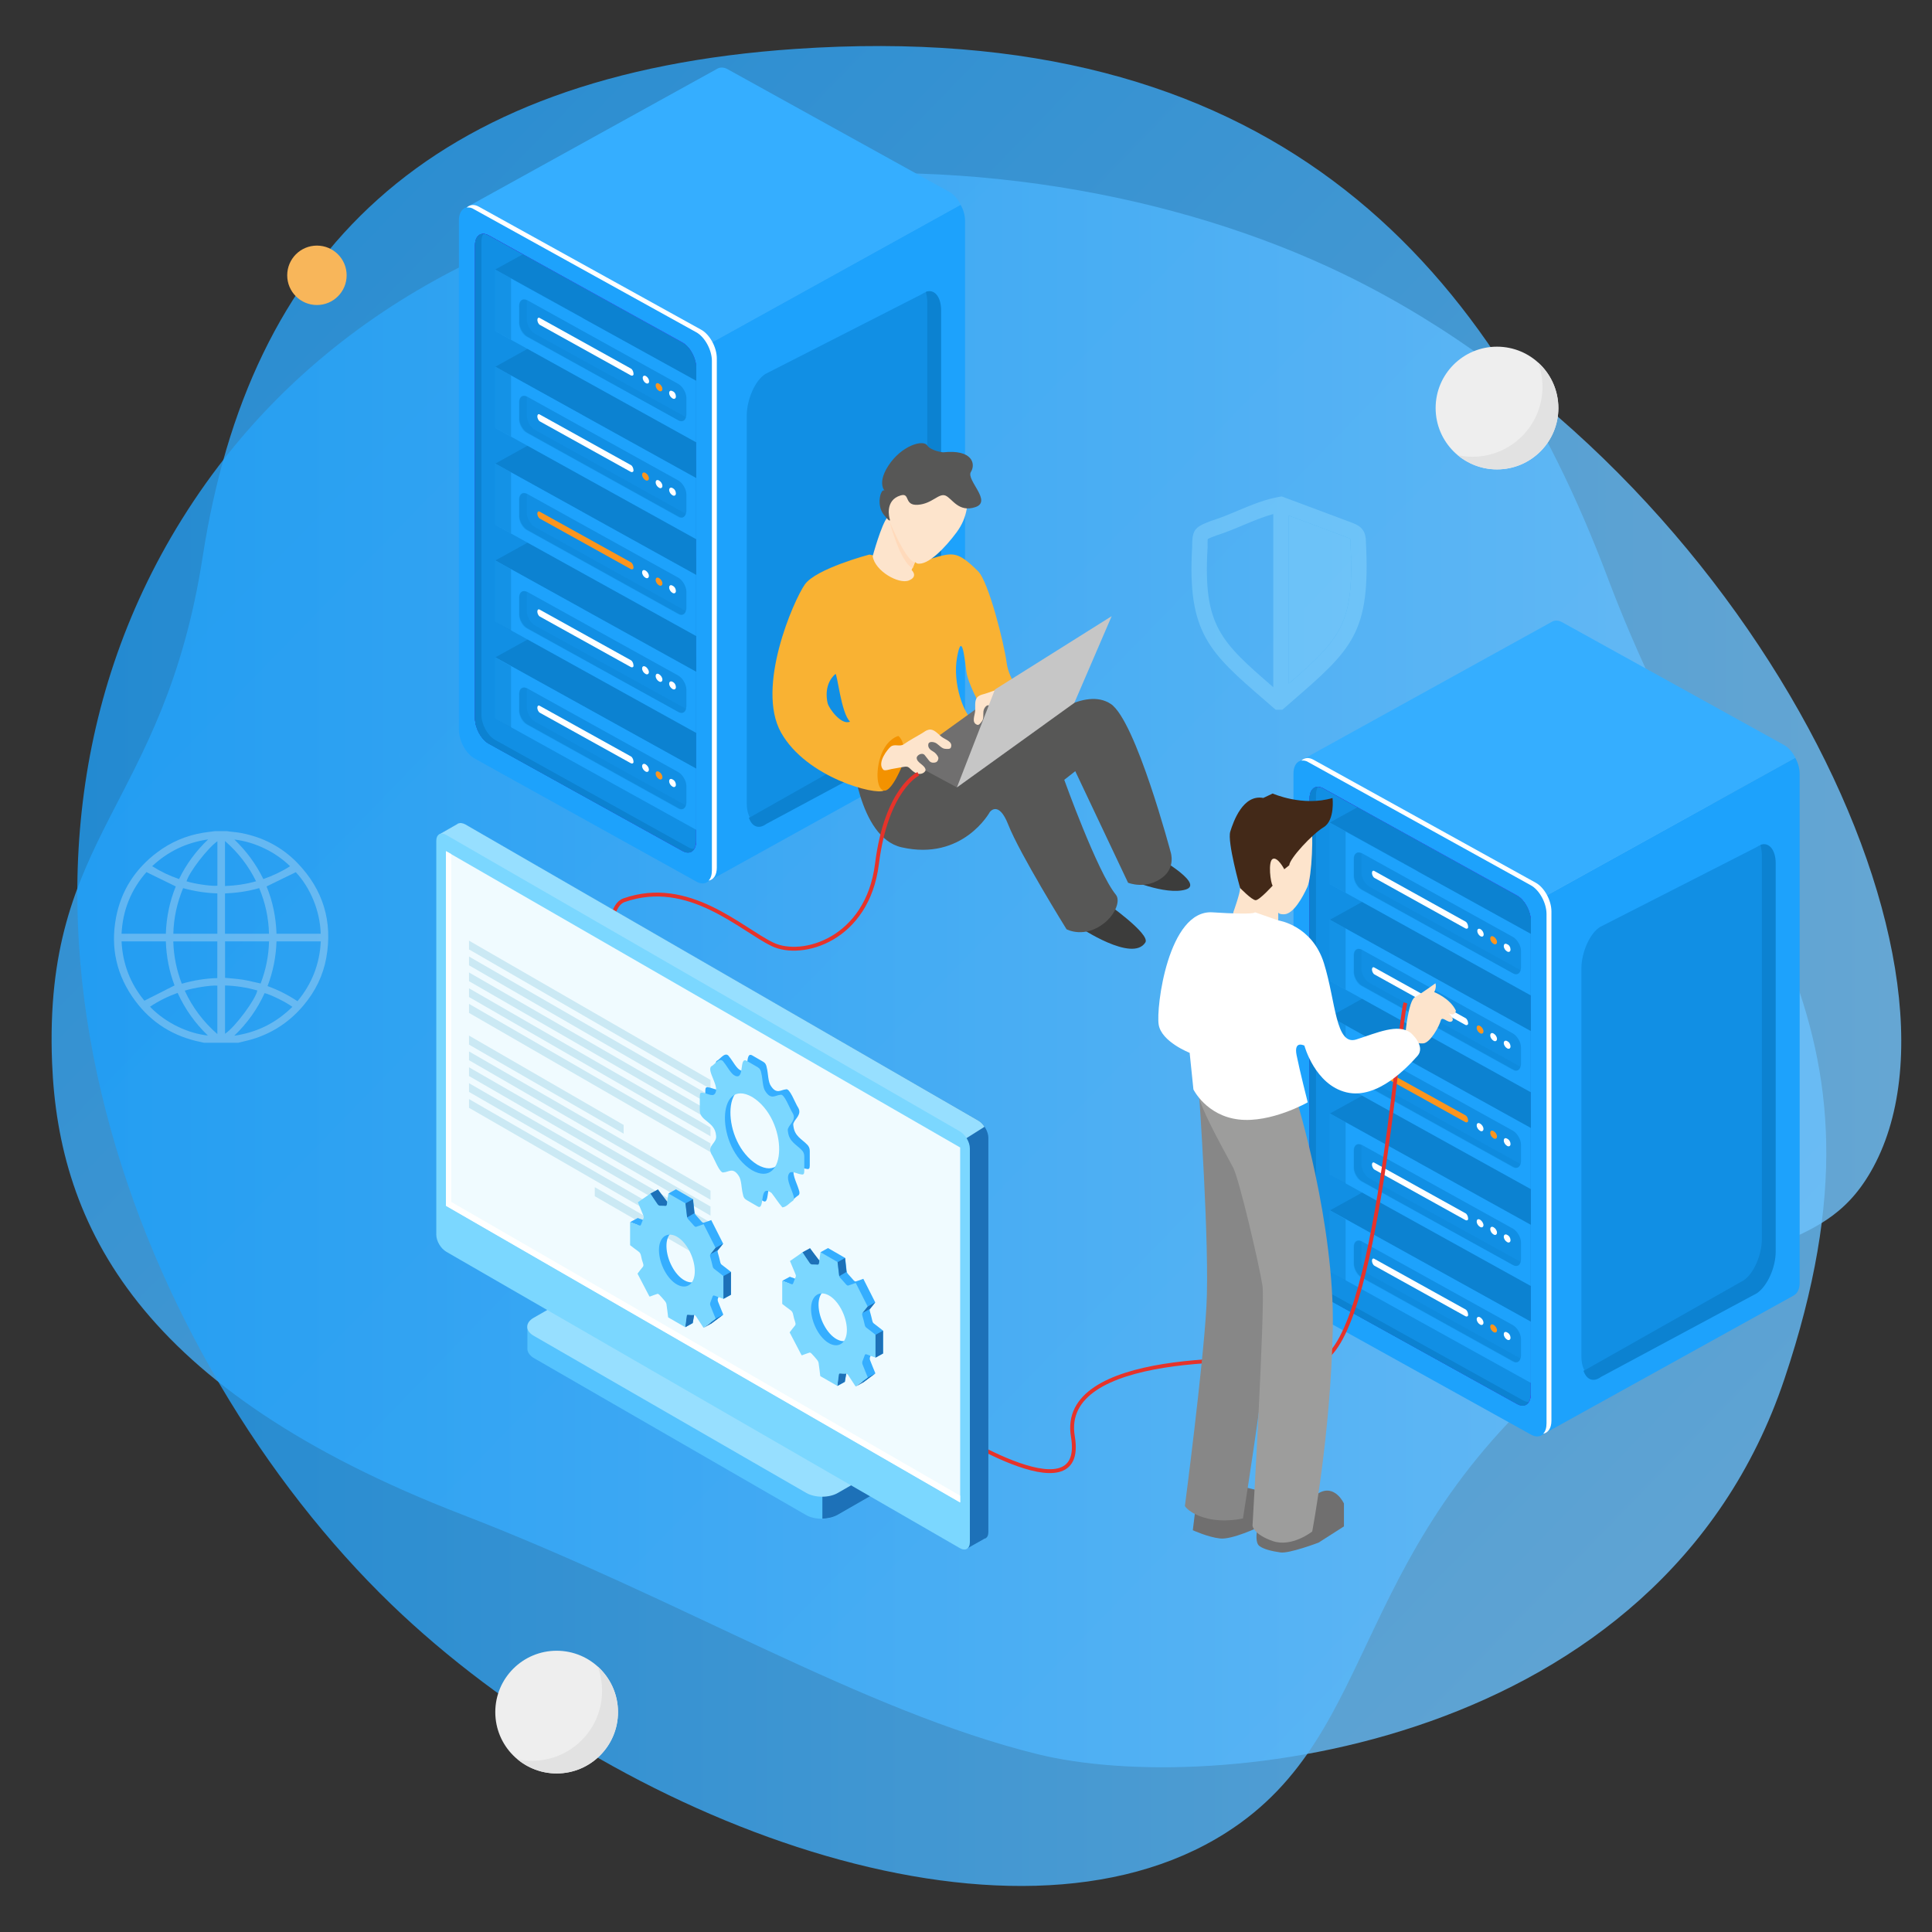 <?xml version="1.0" encoding="utf-8"?>
<!-- Generator: Adobe Illustrator 26.2.1, SVG Export Plug-In . SVG Version: 6.00 Build 0)  -->
<svg version="1.1" xmlns="http://www.w3.org/2000/svg" xmlns:xlink="http://www.w3.org/1999/xlink" x="0px" y="0px"
	 viewBox="0 0 500 500" style="enable-background:new 0 0 500 500;" xml:space="preserve">
<rect x="0" y="0" width="500" height="500" fill="#333333" stroke="none"/>
<style type="text/css">
	.st0{opacity:0.8;fill:url(#SVGID_1_);fill-opacity:0.99;enable-background:new    ;}
	
		.st1{opacity:0.8;fill:url(#SVGID_00000130607604202018917780000015527374975678780074_);fill-opacity:0.99;enable-background:new    ;}
	
		.st2{opacity:0.8;fill:url(#SVGID_00000098907140928910453770000008872569157588472458_);fill-opacity:0.99;enable-background:new    ;}
	.st3{opacity:0.2;fill:#1EA0FA;enable-background:new    ;}
	.st4{fill:#DADADA;}
	.st5{fill:#F6F6F6;}
	.st6{fill:#1D71B8;}
	.st7{fill:#EA5B0C;}
	.st8{fill:#009FE3;}
	.st9{fill:#F39200;}
	
		.st10{opacity:0.8;fill:url(#SVGID_00000013186674904174771620000011130516856207955350_);fill-opacity:0.99;enable-background:new    ;}
	.st11{opacity:0.64;fill:#FFFFFF;}
	.st12{fill:#FFFFFF;}
	.st13{fill:url(#SVGID_00000037662525401779464810000001385095577128182965_);}
	.st14{fill:url(#SVGID_00000072998369173842935370000001860664235711876483_);}
	.st15{fill:#6CC7EF;}
	.st16{fill:#2FC1F4;}
	.st17{fill:#7DDDFF;}
	.st18{opacity:0.64;fill:#7DDDFF;}
	.st19{opacity:0.3;fill:#52B7EF;enable-background:new    ;}
	.st20{fill:#32FF51;}
	.st21{fill:#5FDDFF;}
	.st22{opacity:0.35;fill:#FFFFFF;stroke:#FFFFFF;stroke-width:2;stroke-miterlimit:10;}
	.st23{fill:none;stroke:#FFFFFF;stroke-miterlimit:10;}
	.st24{fill:none;stroke:#FFFFFF;stroke-width:2;stroke-miterlimit:10;}
	
		.st25{opacity:0.8;fill:url(#SVGID_00000091697290438478390890000014547611120959246744_);fill-opacity:0.99;enable-background:new    ;}
	.st26{fill:#FDE4CC;}
	.st27{fill:#E4C8AB;}
	
		.st28{opacity:0.8;fill:url(#SVGID_00000131351239121791203240000005046434213488298139_);fill-opacity:0.99;enable-background:new    ;}
	.st29{fill:none;stroke:#1E0E00;stroke-width:10;stroke-miterlimit:10;}
	.st30{fill:#B0B0B0;}
	.st31{fill:#5A5550;}
	.st32{fill:#249250;}
	.st33{fill:#44B658;}
	.st34{fill:#575756;}
	.st35{fill:#D8D8D8;}
	.st36{fill:#707070;}
	.st37{fill:#F46A3F;}
	.st38{fill:#3C3C3A;}
	.st39{fill:#C7C8CA;}
	.st40{fill:#818588;}
	.st41{fill:#B5B9BA;}
	.st42{fill:#B2B4B1;}
	.st43{fill:#2B2B2D;}
	.st44{fill:#858585;}
	.st45{fill:#1C1C1B;}
	.st46{fill:#E8E8E8;}
	.st47{fill:#F7F7F7;}
	.st48{fill:#C8CCCF;}
	.st49{fill:#D2AA87;}
	.st50{fill:#FFDB37;}
	.st51{fill:#F14941;}
	.st52{fill:#1E0E00;}
	.st53{fill:none;stroke:#5A5550;stroke-miterlimit:10;}
	.st54{fill:#EEEEEE;}
	.st55{fill:#E2E2E2;}
	.st56{fill:#F8B65A;}
	
		.st57{opacity:0.8;fill:url(#SVGID_00000060006653414227646980000000815192929860110261_);fill-opacity:0.99;enable-background:new    ;}
	.st58{fill:#E30613;}
	.st59{fill:#706F6F;}
	.st60{fill:#F9B233;}
	.st61{fill:#EDEDED;}
	.st62{fill:#E8502D;}
	.st63{fill:#878787;}
	.st64{fill:#6D6D6D;}
	.st65{fill:#1D1D1B;}
	
		.st66{opacity:0.8;fill:url(#SVGID_00000166663847026683297230000009252555810621191864_);fill-opacity:0.99;enable-background:new    ;}
	.st67{fill:#F2FF00;}
	.st68{fill:none;stroke:#B2B2B2;stroke-miterlimit:10;}
	.st69{fill:#DFB083;}
	.st70{fill:#5C4F4F;}
	.st71{fill:#170021;}
	.st72{fill:#CAC8C8;}
	.st73{fill:none;stroke:#F9ED42;stroke-width:14;stroke-miterlimit:10;}
	
		.st74{opacity:0.8;fill:url(#SVGID_00000094605044961219522450000012731264880198940572_);fill-opacity:0.99;enable-background:new    ;}
	
		.st75{opacity:0.8;fill:url(#SVGID_00000168807802950906742530000011058027129014111133_);fill-opacity:0.99;enable-background:new    ;}
	.st76{fill:#6C6966;}
	.st77{fill:none;stroke:#5A5550;stroke-width:3;stroke-miterlimit:10;}
	.st78{fill:#48423B;}
	
		.st79{opacity:0.8;fill:url(#SVGID_00000085240827758601696600000010789726167114317462_);fill-opacity:0.99;enable-background:new    ;}
	.st80{opacity:0.2;fill:#1DA2FC;enable-background:new    ;}
	.st81{opacity:0.29;}
	.st82{opacity:0.2;}
	.st83{clip-path:url(#SVGID_00000145049134746256676030000011232196382241113254_);}
	.st84{fill:#3C3C3B;}
	.st85{fill:#E7CAAD;}
	.st86{fill:#FC951D;}
	.st87{fill:none;stroke:#FCEA0D;stroke-width:2;stroke-miterlimit:10;}
	.st88{fill:#73F20F;}
	.st89{fill:#FFF7AB;}
	.st90{fill:#FCEA0D;}
	.st91{fill:#F8B133;stroke:#FC951D;stroke-miterlimit:10;}
	.st92{fill:#FFEC00;}
	
		.st93{opacity:0.8;fill:url(#SVGID_00000136399240475177893960000002232100800331982766_);fill-opacity:0.99;enable-background:new    ;}
	.st94{fill:none;}
	
		.st95{opacity:0.8;fill:url(#SVGID_00000103946206373245240300000003297936590850903974_);fill-opacity:0.99;enable-background:new    ;}
	.st96{fill:#BF4A10;}
	.st97{fill:#455159;}
	.st98{fill:#AFE213;}
	.st99{fill:#C6C6C6;}
	.st100{fill:#9D9D9C;}
	.st101{fill:#B2B2B2;}
	.st102{fill:none;stroke:#FFFFFF;stroke-width:4;stroke-miterlimit:10;}
	.st103{fill:#FFED00;}
	
		.st104{opacity:0.8;fill:url(#SVGID_00000137814875783768015960000000653367249742936986_);fill-opacity:0.99;enable-background:new    ;}
	
		.st105{opacity:0.8;fill:url(#SVGID_00000049214353822940892800000013908858988229139634_);fill-opacity:0.99;enable-background:new    ;}
	.st106{fill:#E6332A;}
	.st107{fill:#E0A477;}
	.st108{fill:#B17F4A;}
	.st109{fill:#F2C3AF;}
	.st110{fill:#E5AF7F;}
	.st111{fill:#E94E1B;}
	.st112{fill:#E5B8A8;}
	.st113{fill:#A3DAF7;}
	.st114{clip-path:url(#SVGID_00000090255466209710299980000014215723966623038866_);fill:#A3DAF7;}
	.st115{opacity:0.8;clip-path:url(#SVGID_00000090255466209710299980000014215723966623038866_);fill:#4D95D1;}
	.st116{clip-path:url(#SVGID_00000090255466209710299980000014215723966623038866_);}
	.st117{opacity:0.3;fill:#CABA9F;}
	.st118{opacity:0.5;fill:#CABA9F;}
	.st119{clip-path:url(#SVGID_00000090255466209710299980000014215723966623038866_);fill:#9C9B9B;}
	.st120{clip-path:url(#SVGID_00000090255466209710299980000014215723966623038866_);fill:#FFFFFF;}
	.st121{clip-path:url(#SVGID_00000090255466209710299980000014215723966623038866_);fill:#3C3C3B;}
	.st122{clip-path:url(#SVGID_00000090255466209710299980000014215723966623038866_);fill:#FDE4CC;}
	.st123{clip-path:url(#SVGID_00000090255466209710299980000014215723966623038866_);fill:#C6C6C5;}
	.st124{clip-path:url(#SVGID_00000090255466209710299980000014215723966623038866_);fill:#F9B75A;}
	.st125{clip-path:url(#SVGID_00000090255466209710299980000014215723966623038866_);fill:#575756;}
	.st126{clip-path:url(#SVGID_00000090255466209710299980000014215723966623038866_);fill:#E20613;}
	.st127{opacity:0.29;clip-path:url(#SVGID_00000090255466209710299980000014215723966623038866_);}
	.st128{fill:#D1A98B;}
	
		.st129{opacity:0.8;fill:url(#SVGID_00000021084362931523657090000012442550377653847221_);fill-opacity:0.99;enable-background:new    ;}
	.st130{fill:#E2BD9F;}
	.st131{fill:#DDB79B;}
	.st132{fill:#D6AE8A;}
	.st133{fill:none;stroke:#1D1D1B;stroke-miterlimit:10;}
	.st134{fill:#A48A7B;}
	.st135{fill:#FFF385;}
	.st136{fill:none;stroke:#575756;stroke-miterlimit:10;}
	.st137{fill:#575756;stroke:#FFFFFF;stroke-miterlimit:10;}
	.st138{fill:#2CF721;stroke:#FFED00;stroke-miterlimit:10;}
	
		.st139{opacity:0.8;fill:url(#SVGID_00000152239709407982112650000002834501080713247128_);fill-opacity:0.99;enable-background:new    ;}
	.st140{fill:#C9CACC;}
	.st141{fill:#83878A;}
	.st142{fill:#B8BBBC;}
	.st143{fill:#B4B6B3;}
	.st144{fill:#EAEAEA;}
	.st145{fill:#F9F9F9;}
	.st146{fill:#CACED1;}
	.st147{fill:#58B8E8;}
	.st148{fill:#D1B397;}
	.st149{fill:#ACAEAD;}
	.st150{fill:#969997;}
	.st151{fill:#BFC7D2;}
	.st152{fill:#BCC7C9;}
	.st153{fill:#E2E6F1;}
	.st154{fill:#C4C9CD;}
	.st155{fill:#C1C3C6;}
	.st156{fill:#D9E2E8;}
	.st157{fill:#B8B9BE;}
	.st158{fill:#CFD7DA;}
	.st159{fill:#C6C6C8;}
	.st160{fill:#E5EEF7;}
	.st161{fill:#D4D8DB;}
	.st162{fill:#A4A2A5;}
	.st163{fill:#707172;}
	.st164{fill:#D7DDE9;}
	.st165{fill:#CCD1D5;}
	.st166{fill:#4F5054;}
	.st167{fill:none;stroke:#E30613;stroke-miterlimit:10;}
	
		.st168{opacity:0.8;fill:url(#SVGID_00000041278295998530507710000000834197317277450374_);fill-opacity:0.99;enable-background:new    ;}
	.st169{fill:#FFF3DE;}
	.st170{opacity:0.42;fill:#FFFFFF;}
	.st171{fill:#AAABAB;}
	.st172{fill:#1C3AA9;}
	.st173{fill:#4285F3;}
	.st174{fill:#E2DABA;}
	
		.st175{opacity:0.8;fill:url(#SVGID_00000162319210787613550030000006139847631679654030_);fill-opacity:0.99;enable-background:new    ;}
	.st176{fill:#C49D82;}
	.st177{fill:#EFD5BD;}
	
		.st178{opacity:0.8;fill:url(#SVGID_00000019662799124562835390000016015369352349913735_);fill-opacity:0.99;enable-background:new    ;}
	.st179{opacity:0.56;fill:#575756;}
	.st180{fill:none;stroke:#3C3C3B;stroke-width:3;stroke-miterlimit:10;}
	.st181{fill:#FF6F27;}
	.st182{fill:#1D1D1B;stroke:#1D1D1B;stroke-miterlimit:10;}
	
		.st183{opacity:0.8;fill:url(#SVGID_00000103981210334871461750000001883927790397884324_);fill-opacity:0.99;enable-background:new    ;}
	
		.st184{opacity:0.8;fill:url(#SVGID_00000026879467325329294600000006837176201654199737_);fill-opacity:0.99;enable-background:new    ;}
	.st185{fill:none;stroke:#575756;stroke-width:4;stroke-miterlimit:10;}
	.st186{fill:#FF3333;}
	.st187{fill:#BE1622;}
	.st188{fill:#FCEA10;}
	
		.st189{opacity:0.8;fill:url(#SVGID_00000006687486210668010520000005439870145630061467_);fill-opacity:0.99;enable-background:new    ;}
	.st190{fill:url(#SVGID_00000131363256539065629360000002434300018030924467_);}
	.st191{fill:url(#SVGID_00000026882834568128550280000005903517060853477308_);}
	.st192{enable-background:new    ;}
	.st193{opacity:0.99;fill:#878787;}
	.st194{opacity:0.49;fill:#BE1622;}
	
		.st195{opacity:0.8;fill:url(#SVGID_00000079473501192134887620000005002199561476974248_);fill-opacity:0.99;enable-background:new    ;}
	.st196{fill:url(#SVGID_00000018201334372540977330000009135521869503552437_);}
	.st197{fill:url(#SVGID_00000125562176336081506010000016665550118546745265_);}
	.st198{fill:#F26522;}
	.st199{fill:#F1F2F2;}
	.st200{fill:url(#SVGID_00000171680370634155100380000011873651458913222567_);}
	.st201{fill:#B7B7B7;}
	.st202{fill:#171715;}
	.st203{fill:#19D10F;}
	.st204{fill:url(#SVGID_00000084493031862337036510000006428418910181014407_);}
	.st205{fill:url(#SVGID_00000045607416118474951870000000624016250521498792_);}
	
		.st206{opacity:0.8;fill:url(#SVGID_00000075129173111494871370000014882159117097860527_);fill-opacity:0.99;enable-background:new    ;}
	.st207{fill:url(#SVGID_00000023995555980567276380000013886954455095585194_);}
	.st208{fill:#F47400;}
	.st209{fill:none;stroke:#1D1D1B;stroke-width:4;stroke-linecap:round;stroke-miterlimit:10;}
	
		.st210{opacity:0.8;fill:url(#SVGID_00000104682557668042765230000004057658075055648927_);fill-opacity:0.99;enable-background:new    ;}
	.st211{fill:url(#SVGID_00000003088568324454253660000003096156569451914666_);}
	.st212{fill:none;stroke:#1D1D1B;stroke-width:4;stroke-miterlimit:10;}
	
		.st213{opacity:0.8;fill:url(#SVGID_00000165228879246229846850000007156364633012184717_);fill-opacity:0.99;enable-background:new    ;}
	.st214{fill:#1DA2FC;}
	.st215{fill:url(#SVGID_00000116914560908909038750000001957045400067755176_);}
	.st216{fill:url(#SVGID_00000132058133620049426790000014770028028378180238_);}
	.st217{fill:#118FE4;}
	.st218{fill:#0C82D1;}
	.st219{opacity:0.3;fill:#0C82D1;enable-background:new    ;}
	.st220{opacity:0.5;fill:#0C82D1;enable-background:new    ;}
	.st221{opacity:0.21;fill:#1D71B8;}
	.st222{fill:url(#SVGID_00000114785005511868577690000001747130842388454328_);}
	.st223{fill:url(#SVGID_00000076575320962693340510000003612282583055523246_);}
	
		.st224{opacity:0.8;fill:url(#SVGID_00000142889120463585556310000004198812601086750118_);fill-opacity:0.99;enable-background:new    ;}
	.st225{fill:#35AEFF;}
	.st226{fill:url(#SVGID_00000027603967738971219760000013076525665640674216_);}
	.st227{fill:url(#SVGID_00000133506895191601083100000016876769442584619650_);}
	.st228{fill:url(#SVGID_00000101073883208509866330000001551094210742739616_);}
	.st229{fill:url(#SVGID_00000170990595652526923630000007837319069306975643_);}
	.st230{fill:url(#SVGID_00000178892912393394122580000016584150205928281501_);}
	.st231{fill:url(#SVGID_00000036964368488955990330000010557073620671731354_);}
	.st232{fill:#432918;}
	.st233{fill:url(#SVGID_00000008834559637573740890000009291231170796747958_);}
	.st234{fill:url(#SVGID_00000029727263006453820550000017774865658527846825_);}
	.st235{fill:url(#SVGID_00000074409357470770514470000015535443283101487522_);}
	.st236{fill:url(#SVGID_00000039825086853864465850000011827077253734747293_);}
	.st237{fill:url(#SVGID_00000006690906388262143760000001175898328479226556_);}
	.st238{fill:url(#SVGID_00000183968205455588571560000006875269466625112451_);}
	.st239{fill:none;stroke:#F39200;stroke-miterlimit:10;}
	.st240{fill:#FFDABB;}
	.st241{fill:url(#SVGID_00000098181335803374271160000004298558446317571730_);}
	.st242{fill:url(#SVGID_00000096760147925304274260000007494013087887583643_);}
	.st243{fill:url(#SVGID_00000077306959728532342130000006977525878433811331_);}
	.st244{fill:url(#SVGID_00000063600902676790351990000004591913851807232398_);}
	.st245{fill:url(#SVGID_00000153702543782427496680000010252814060299754917_);}
	.st246{fill:url(#SVGID_00000152262285743091731970000015147260629415706809_);}
	.st247{fill:url(#SVGID_00000098213553791829418470000018330784440632913555_);}
	.st248{fill:url(#SVGID_00000114771692614830536000000017921509948254159510_);}
	
		.st249{opacity:0.8;fill:url(#SVGID_00000160171856694081688180000009409666024578832563_);fill-opacity:0.99;enable-background:new    ;}
	.st250{opacity:0.3;fill:#F1F2F2;}
	.st251{fill:#465051;}
	.st252{fill:#FBDC4C;}
	.st253{fill:#55C3FE;}
	.st254{fill:#97DFFF;}
	.st255{fill:#7BD7FF;}
	.st256{fill:#F0FBFF;}
	.st257{fill:#CBE9F4;}
	.st258{opacity:0.37;}
	.st259{fill:#16EF0F;}
	.st260{opacity:0.15;fill:#BBEDFF;}
	.st261{fill:url(#SVGID_00000021816770095935771860000017304725677072382140_);}
	.st262{fill:#36A9E1;}
	.st263{fill:#FFFFFF;stroke:#CBE9F4;stroke-width:4;stroke-miterlimit:10;}
	.st264{fill:none;stroke:#CBE9F4;stroke-width:4;stroke-miterlimit:10;}
	
		.st265{opacity:0.8;fill:url(#SVGID_00000045592182586206017370000013369761064774675862_);fill-opacity:0.99;enable-background:new    ;}
	
		.st266{opacity:0.8;fill:url(#SVGID_00000029008873802412289740000009802138291853769657_);fill-opacity:0.99;enable-background:new    ;}
	.st267{fill:url(#SVGID_00000136392128257807028720000016116350547965699004_);}
	.st268{fill:#C97200;}
	.st269{fill:#A3CBD8;}
	.st270{fill:#BEDEE5;}
	.st271{fill:#EFEFEF;}
	.st272{fill:url(#SVGID_00000102511536964220484930000015963051126226191756_);}
	
		.st273{opacity:0.8;fill:url(#SVGID_00000126281515077269883680000008677289745677449915_);fill-opacity:0.99;enable-background:new    ;}
	
		.st274{opacity:0.8;fill:url(#SVGID_00000051350014578563253910000005495638947465161383_);fill-opacity:0.99;enable-background:new    ;}
	.st275{opacity:0.5;}
	.st276{fill:url(#SVGID_00000048494416821963292780000005845965044576409271_);}
	.st277{fill:url(#SVGID_00000145043707589276541610000001425525214491580810_);}
	.st278{fill:#F4CC06;}
	.st279{opacity:0.37;fill:#CBE9F4;}
	.st280{fill:#FC0000;}
	
		.st281{opacity:0.8;fill:url(#SVGID_00000045586386592712086130000005034420682855359929_);fill-opacity:0.99;enable-background:new    ;}
	
		.st282{opacity:0.8;fill:url(#SVGID_00000059293020075168793040000016741893307129566101_);fill-opacity:0.99;enable-background:new    ;}
	
		.st283{opacity:0.8;fill:url(#SVGID_00000132052461219492003790000000447291355253479098_);fill-opacity:0.99;enable-background:new    ;}
	
		.st284{opacity:0.8;fill:url(#SVGID_00000089571002285275254000000000411300766033327774_);fill-opacity:0.99;enable-background:new    ;}
	.st285{fill:#60BFF4;enable-background:new    ;}
	.st286{fill:#F39200;stroke:#E94E1B;stroke-width:20;stroke-miterlimit:10;}
	.st287{opacity:0.51;}
	.st288{fill:url(#SVGID_00000150069302461876670630000017085909688753107591_);}
	.st289{fill:url(#SVGID_00000171695250805149059280000014903812817427784070_);}
	.st290{fill:url(#SVGID_00000011717639788761745210000003472926087058078108_);}
	.st291{fill:url(#SVGID_00000063604298766044648910000010157038086489887909_);}
	.st292{fill:url(#SVGID_00000119806090498793560280000014863413899388809650_);}
	.st293{fill:url(#SVGID_00000007396554546678219420000008162612316248361405_);}
	.st294{fill:url(#SVGID_00000129912576699186938380000012586817606377297792_);}
	.st295{fill:url(#SVGID_00000075872090759652999410000013882373241748672428_);}
	.st296{fill:url(#SVGID_00000141418282500234551440000008357945022717136032_);}
	.st297{fill:url(#SVGID_00000145741003908232622670000002378190073543737482_);}
	.st298{opacity:0.88;}
	.st299{fill:#27262A;}
	.st300{fill:#3FA5EF;}
	.st301{fill:url(#SVGID_00000053519592049092383800000000124232406193629592_);}
	.st302{fill:url(#SVGID_00000080179551311615342360000017707085749926644103_);}
	.st303{fill:url(#SVGID_00000108272672799100370580000006137688512428618382_);}
	.st304{fill:#37373D;}
	.st305{fill:url(#SVGID_00000127762550603318716390000004906953063450288810_);}
	.st306{fill:url(#SVGID_00000078739304634231104060000005964214847020012205_);}
	.st307{opacity:0.6;fill:#27262A;}
	.st308{fill:url(#SVGID_00000120532362115994301570000009165246061806197633_);}
	
		.st309{fill:url(#SVGID_00000133518167000370287540000012892112899379365788_);stroke:url(#SVGID_00000029036612023591954740000004942382207203436182_);stroke-miterlimit:10;}
	.st310{fill:url(#SVGID_00000122680622487700198900000015502668366728371868_);}
	.st311{fill:url(#SVGID_00000080201405806163359540000017860279872178171524_);}
	.st312{fill:url(#SVGID_00000168828931242330331780000010663870843709803427_);}
	.st313{fill:url(#SVGID_00000068670463271944492740000007316377556949077149_);}
	
		.st314{opacity:0.8;fill:url(#SVGID_00000116952972587917077650000013007944402662456470_);fill-opacity:0.99;enable-background:new    ;}
	
		.st315{opacity:0.8;fill:url(#SVGID_00000006678977399626193240000014654517941122449324_);fill-opacity:0.99;enable-background:new    ;}
	.st316{fill:#1EA0FA;}
	.st317{fill:url(#SVGID_00000096036501315949420350000017256590706264942998_);}
	.st318{fill:url(#SVGID_00000057109936977267762570000018124714265990707590_);}
	.st319{fill:url(#SVGID_00000008113106882291274590000008813785803547287437_);}
	.st320{fill:url(#SVGID_00000085954340899633360880000009068725410181306755_);}
	.st321{fill:url(#SVGID_00000174584014990832000680000001581349170353906567_);}
	.st322{fill:url(#SVGID_00000152261387106414004410000010801872691422512771_);}
	.st323{fill:none;stroke:#FFFFFF;stroke-width:6;stroke-linecap:round;stroke-linejoin:round;stroke-miterlimit:10;}
	.st324{fill:url(#SVGID_00000126288548303814340680000010378637574947905683_);}
	.st325{fill:url(#SVGID_00000088118665486100849570000017394291413306519469_);}
	.st326{fill:url(#SVGID_00000047022209093968086100000013567039356477146792_);}
	.st327{fill:url(#SVGID_00000000942558633917318690000004522308579679765391_);}
	.st328{fill:url(#SVGID_00000165926637395649782060000017841046744976151485_);}
	.st329{fill:url(#SVGID_00000065035967998386828430000016834155213729204115_);}
	.st330{fill:url(#SVGID_00000120539463589970519700000001506430545942490526_);}
	.st331{fill:url(#SVGID_00000174560186296463265970000002397148063445600954_);}
	.st332{fill:#256653;}
	.st333{fill:#3C8F7C;}
	.st334{fill:#327F6B;}
	.st335{fill:#96D9C9;}
	.st336{fill:#EDD7BE;}
	.st337{fill:#9BC1F9;}
	.st338{fill:#F47458;}
	.st339{fill:#E0C8A9;}
	.st340{fill:#FEF8F8;}
	.st341{fill:#B75742;}
	.st342{fill:#A54737;}
	.st343{fill:#184655;}
	.st344{fill:#F7CC7F;}
	.st345{fill:#FAE0B2;}
	.st346{fill-rule:evenodd;clip-rule:evenodd;fill:url(#SVGID_00000078767202967847221400000012447937619671610551_);}
	.st347{fill-rule:evenodd;clip-rule:evenodd;fill:url(#SVGID_00000115516756735264587860000006877093194293012147_);}
	.st348{fill-rule:evenodd;clip-rule:evenodd;fill:url(#SVGID_00000086678851747810403930000008281136986617657014_);}
	.st349{fill-rule:evenodd;clip-rule:evenodd;fill:url(#SVGID_00000113320157806647904950000016677206276861162640_);}
	.st350{fill-rule:evenodd;clip-rule:evenodd;fill:url(#SVGID_00000122691732534400985300000014028037572940502437_);}
	.st351{fill-rule:evenodd;clip-rule:evenodd;fill:url(#SVGID_00000134228683484872245360000005562777703110353076_);}
	.st352{fill-rule:evenodd;clip-rule:evenodd;fill:url(#SVGID_00000083079342530682984810000004261745510696646079_);}
	.st353{fill-rule:evenodd;clip-rule:evenodd;fill:url(#SVGID_00000022549702315715094020000000599027002702835121_);}
	.st354{fill-rule:evenodd;clip-rule:evenodd;fill:url(#SVGID_00000155117699222292721390000006607598380549085363_);}
	.st355{fill-rule:evenodd;clip-rule:evenodd;fill:url(#SVGID_00000070109880980686256140000018194257281138619563_);}
	.st356{opacity:0.5;fill-rule:evenodd;clip-rule:evenodd;fill:#FBF9FA;}
	.st357{fill-rule:evenodd;clip-rule:evenodd;fill:url(#SVGID_00000101089724116279775920000015052333897292494271_);}
	.st358{fill-rule:evenodd;clip-rule:evenodd;fill:url(#SVGID_00000087405183565346763110000000034520765206970799_);}
	.st359{fill-rule:evenodd;clip-rule:evenodd;fill:url(#SVGID_00000180341489629180495330000013956111370715863231_);}
	.st360{fill-rule:evenodd;clip-rule:evenodd;fill:url(#SVGID_00000036234709922532568980000016015333625612304770_);}
	.st361{opacity:0.5;fill-rule:evenodd;clip-rule:evenodd;fill:#282828;}
	.st362{fill-rule:evenodd;clip-rule:evenodd;fill:url(#SVGID_00000076568631938247328650000017337415365710166943_);}
	
		.st363{opacity:0.8;fill:url(#SVGID_00000149363540057972248860000004583909900924899003_);fill-opacity:0.99;enable-background:new    ;}
	.st364{fill:url(#SVGID_00000125583367648741018780000004971680430662168224_);}
	.st365{fill:url(#SVGID_00000094595339754364971110000008115640729644883881_);}
	.st366{fill:url(#SVGID_00000137125571759210879680000008239337949639215232_);}
	
		.st367{opacity:0.8;fill:url(#SVGID_00000112616015234407507380000014500431583581557134_);fill-opacity:0.99;enable-background:new    ;}
	.st368{fill:url(#SVGID_00000023260266334922314200000016985835971732022950_);}
	.st369{fill:url(#SVGID_00000008135575645260895600000006289347562560835495_);}
	.st370{fill:url(#SVGID_00000085964060622540550900000005911681800528276890_);}
	.st371{fill:#E94A42;}
	.st372{fill-rule:evenodd;clip-rule:evenodd;fill:#F39200;}
	.st373{fill-rule:evenodd;clip-rule:evenodd;fill:#2D2E83;}
	.st374{fill-rule:evenodd;clip-rule:evenodd;fill:#EDEDED;}
	.st375{fill-rule:evenodd;clip-rule:evenodd;fill:#A695CF;}
	.st376{fill:#2C0045;}
	.st377{opacity:0.5;fill-rule:evenodd;clip-rule:evenodd;fill:#8E4072;}
	.st378{fill-rule:evenodd;clip-rule:evenodd;fill:#27348B;}
	.st379{fill:#FF4F4A;}
	.st380{fill-rule:evenodd;clip-rule:evenodd;fill:url(#SVGID_00000114061652804720968890000002641766783783547551_);}
	.st381{opacity:0.25;fill:#1D71B8;}
	.st382{fill:#373735;}
	
		.st383{opacity:0.8;fill:url(#SVGID_00000057828295750292696130000002694259540922114742_);fill-opacity:0.99;enable-background:new    ;}
	.st384{fill:url(#SVGID_00000163780784848557899680000012240874850045592509_);}
	.st385{fill:url(#SVGID_00000029035992321038097700000011093812406969442233_);}
	.st386{fill:url(#SVGID_00000008144860621339032570000006186906469299032230_);}
	.st387{fill:url(#SVGID_00000183967750473488114080000002205053176443626164_);}
	.st388{fill:#B86B03;}
	.st389{fill:#FFA443;}
	
		.st390{opacity:0.8;fill:url(#SVGID_00000181062408086912338750000006064934594670108820_);fill-opacity:0.99;enable-background:new    ;}
	.st391{fill:#FFF9C5;}
	.st392{fill:#F4CF92;}
	.st393{opacity:0.2;fill:#EEEEEE;}
	.st394{fill:url(#SVGID_00000113328357450059062680000009611437367832030864_);}
	.st395{fill:url(#SVGID_00000091721756970763531860000001245989592330911890_);}
	.st396{fill:#3D4A99;}
	.st397{fill:#2D2E83;}
	.st398{fill:#175E8E;}
	.st399{fill:none;stroke:#7FC8EF;stroke-miterlimit:10;}
	
		.st400{opacity:0.8;fill:url(#SVGID_00000054252110136687617730000010385347813314901658_);fill-opacity:0.99;enable-background:new    ;}
	
		.st401{opacity:0.8;fill:url(#SVGID_00000000903782088219486680000013985252051849992614_);fill-opacity:0.99;enable-background:new    ;}
	.st402{fill:#F5BC8F;}
	.st403{fill:#E8A878;}
	
		.st404{opacity:0.8;fill:url(#SVGID_00000138559526070817458710000011410514448890470277_);fill-opacity:0.99;enable-background:new    ;}
	
		.st405{opacity:0.8;fill:url(#SVGID_00000155858872813738364780000014920482739893851574_);fill-opacity:0.99;enable-background:new    ;}
	.st406{fill:#FEF100;}
	.st407{fill:#EC1D24;}
	
		.st408{opacity:0.8;fill:url(#SVGID_00000170986584157500580830000009380986412239423163_);fill-opacity:0.99;enable-background:new    ;}
	
		.st409{opacity:0.8;fill:url(#SVGID_00000178202618636999194860000005333113127992505258_);fill-opacity:0.99;enable-background:new    ;}
	.st410{fill:url(#SVGID_00000014626863597215773010000012031733035569614989_);}
	.st411{fill:#73D0F9;}
	.st412{fill:url(#SVGID_00000120539837988095127420000011623798474681805986_);}
	.st413{fill:none;stroke:#1D71B8;stroke-width:2;stroke-miterlimit:10;}
	.st414{clip-path:url(#SVGID_00000024721506522826599550000003616803295314008208_);fill:#FFFFFF;}
	.st415{clip-path:url(#SVGID_00000024721506522826599550000003616803295314008208_);fill:#FEFFFF;}
	.st416{clip-path:url(#SVGID_00000024721506522826599550000003616803295314008208_);fill:#FEFEFF;}
	.st417{clip-path:url(#SVGID_00000024721506522826599550000003616803295314008208_);fill:#FDFEFE;}
	.st418{clip-path:url(#SVGID_00000024721506522826599550000003616803295314008208_);fill:#FDFDFE;}
	.st419{clip-path:url(#SVGID_00000024721506522826599550000003616803295314008208_);fill:#FCFDFE;}
	.st420{clip-path:url(#SVGID_00000024721506522826599550000003616803295314008208_);fill:#FBFDFE;}
	.st421{clip-path:url(#SVGID_00000024721506522826599550000003616803295314008208_);fill:#FBFCFE;}
	.st422{clip-path:url(#SVGID_00000024721506522826599550000003616803295314008208_);fill:#FAFCFE;}
	.st423{clip-path:url(#SVGID_00000024721506522826599550000003616803295314008208_);fill:#FAFCFD;}
	.st424{clip-path:url(#SVGID_00000024721506522826599550000003616803295314008208_);fill:#F9FBFD;}
	.st425{clip-path:url(#SVGID_00000024721506522826599550000003616803295314008208_);fill:#F8FBFD;}
	.st426{clip-path:url(#SVGID_00000024721506522826599550000003616803295314008208_);fill:#F8FAFD;}
	.st427{clip-path:url(#SVGID_00000024721506522826599550000003616803295314008208_);fill:#F7FAFD;}
	.st428{clip-path:url(#SVGID_00000024721506522826599550000003616803295314008208_);fill:#F7FAFC;}
	.st429{clip-path:url(#SVGID_00000024721506522826599550000003616803295314008208_);fill:#F6F9FC;}
	.st430{clip-path:url(#SVGID_00000024721506522826599550000003616803295314008208_);fill:#F5F9FC;}
	.st431{clip-path:url(#SVGID_00000024721506522826599550000003616803295314008208_);fill:#F5F8FC;}
	.st432{clip-path:url(#SVGID_00000024721506522826599550000003616803295314008208_);fill:#F4F8FC;}
	.st433{clip-path:url(#SVGID_00000024721506522826599550000003616803295314008208_);fill:#F3F7FB;}
	.st434{clip-path:url(#SVGID_00000024721506522826599550000003616803295314008208_);fill:#F2F7FB;}
	.st435{clip-path:url(#SVGID_00000024721506522826599550000003616803295314008208_);fill:#F2F6FB;}
	.st436{clip-path:url(#SVGID_00000024721506522826599550000003616803295314008208_);fill:#F1F6FB;}
	.st437{clip-path:url(#SVGID_00000024721506522826599550000003616803295314008208_);fill:#F0F5FB;}
	.st438{clip-path:url(#SVGID_00000024721506522826599550000003616803295314008208_);fill:#F0F5FA;}
	.st439{clip-path:url(#SVGID_00000024721506522826599550000003616803295314008208_);fill:#EFF5FA;}
	.st440{clip-path:url(#SVGID_00000024721506522826599550000003616803295314008208_);fill:#EEF4FA;}
	.st441{clip-path:url(#SVGID_00000024721506522826599550000003616803295314008208_);fill:#EDF3F9;}
	.st442{clip-path:url(#SVGID_00000024721506522826599550000003616803295314008208_);fill:#ECF3F9;}
	.st443{clip-path:url(#SVGID_00000024721506522826599550000003616803295314008208_);fill:#ECF2F9;}
	.st444{clip-path:url(#SVGID_00000024721506522826599550000003616803295314008208_);fill:#EBF2F9;}
	.st445{clip-path:url(#SVGID_00000024721506522826599550000003616803295314008208_);fill:#EAF1F9;}
	.st446{clip-path:url(#SVGID_00000024721506522826599550000003616803295314008208_);fill:#E9F1F8;}
	.st447{clip-path:url(#SVGID_00000024721506522826599550000003616803295314008208_);fill:#E9F0F8;}
	.st448{clip-path:url(#SVGID_00000024721506522826599550000003616803295314008208_);fill:#E8F0F8;}
	.st449{clip-path:url(#SVGID_00000024721506522826599550000003616803295314008208_);fill:#E7EFF8;}
	.st450{clip-path:url(#SVGID_00000024721506522826599550000003616803295314008208_);fill:#E6EFF7;}
	.st451{clip-path:url(#SVGID_00000024721506522826599550000003616803295314008208_);fill:#E5EEF7;}
	.st452{clip-path:url(#SVGID_00000024721506522826599550000003616803295314008208_);fill:#E4EDF7;}
	.st453{clip-path:url(#SVGID_00000024721506522826599550000003616803295314008208_);fill:#E3EDF6;}
	.st454{clip-path:url(#SVGID_00000024721506522826599550000003616803295314008208_);fill:#E2ECF6;}
	.st455{clip-path:url(#SVGID_00000024721506522826599550000003616803295314008208_);fill:#E1EBF6;}
	.st456{clip-path:url(#SVGID_00000024721506522826599550000003616803295314008208_);fill:#E0EBF6;}
	.st457{clip-path:url(#SVGID_00000024721506522826599550000003616803295314008208_);fill:#DFEAF5;}
	.st458{clip-path:url(#SVGID_00000024721506522826599550000003616803295314008208_);fill:#DEEAF5;}
	.st459{clip-path:url(#SVGID_00000024721506522826599550000003616803295314008208_);fill:#DDE9F5;}
	.st460{clip-path:url(#SVGID_00000024721506522826599550000003616803295314008208_);fill:#DCE8F4;}
	.st461{clip-path:url(#SVGID_00000024721506522826599550000003616803295314008208_);fill:#DBE8F4;}
	.st462{clip-path:url(#SVGID_00000024721506522826599550000003616803295314008208_);fill:#DAE7F4;}
	.st463{clip-path:url(#SVGID_00000024721506522826599550000003616803295314008208_);fill:#D9E6F3;}
	.st464{clip-path:url(#SVGID_00000024721506522826599550000003616803295314008208_);fill:#D8E6F3;}
	.st465{clip-path:url(#SVGID_00000024721506522826599550000003616803295314008208_);fill:#D7E5F3;}
	.st466{clip-path:url(#SVGID_00000024721506522826599550000003616803295314008208_);fill:#D6E4F2;}
	.st467{clip-path:url(#SVGID_00000024721506522826599550000003616803295314008208_);fill:#D5E4F2;}
	.st468{clip-path:url(#SVGID_00000024721506522826599550000003616803295314008208_);fill:#D4E3F2;}
	.st469{clip-path:url(#SVGID_00000024721506522826599550000003616803295314008208_);fill:#D3E2F1;}
	.st470{clip-path:url(#SVGID_00000024721506522826599550000003616803295314008208_);fill:#D2E1F1;}
	.st471{clip-path:url(#SVGID_00000024721506522826599550000003616803295314008208_);fill:#D0E1F1;}
	.st472{clip-path:url(#SVGID_00000024721506522826599550000003616803295314008208_);fill:#CFE0F0;}
	.st473{clip-path:url(#SVGID_00000024721506522826599550000003616803295314008208_);fill:#CEDFF0;}
	.st474{clip-path:url(#SVGID_00000024721506522826599550000003616803295314008208_);fill:#CDDEF0;}
	.st475{clip-path:url(#SVGID_00000024721506522826599550000003616803295314008208_);fill:#CCDEEF;}
	.st476{clip-path:url(#SVGID_00000024721506522826599550000003616803295314008208_);fill:#CBDDEF;}
	.st477{clip-path:url(#SVGID_00000024721506522826599550000003616803295314008208_);fill:#C9DCEF;}
	.st478{clip-path:url(#SVGID_00000024721506522826599550000003616803295314008208_);fill:#C8DBEE;}
	.st479{clip-path:url(#SVGID_00000024721506522826599550000003616803295314008208_);fill:#C7DAEE;}
	.st480{clip-path:url(#SVGID_00000024721506522826599550000003616803295314008208_);fill:#C5D9ED;}
	.st481{clip-path:url(#SVGID_00000024721506522826599550000003616803295314008208_);fill:#C4D9ED;}
	.st482{clip-path:url(#SVGID_00000024721506522826599550000003616803295314008208_);fill:#C3D8ED;}
	.st483{clip-path:url(#SVGID_00000024721506522826599550000003616803295314008208_);fill:#C2D7EC;}
	.st484{clip-path:url(#SVGID_00000024721506522826599550000003616803295314008208_);fill:#C0D6EC;}
	.st485{clip-path:url(#SVGID_00000024721506522826599550000003616803295314008208_);fill:#BFD5EB;}
	.st486{clip-path:url(#SVGID_00000024721506522826599550000003616803295314008208_);fill:#BDD4EB;}
	.st487{clip-path:url(#SVGID_00000024721506522826599550000003616803295314008208_);fill:#BCD3EA;}
	.st488{clip-path:url(#SVGID_00000024721506522826599550000003616803295314008208_);fill:#BBD2EA;}
	.st489{clip-path:url(#SVGID_00000024721506522826599550000003616803295314008208_);fill:#B9D1EA;}
	.st490{clip-path:url(#SVGID_00000024721506522826599550000003616803295314008208_);fill:#B8D0E9;}
	.st491{clip-path:url(#SVGID_00000024721506522826599550000003616803295314008208_);fill:#B6D0E9;}
	.st492{clip-path:url(#SVGID_00000024721506522826599550000003616803295314008208_);fill:#B5CFE8;}
	.st493{clip-path:url(#SVGID_00000024721506522826599550000003616803295314008208_);fill:#B3CEE8;}
	.st494{clip-path:url(#SVGID_00000024721506522826599550000003616803295314008208_);fill:#B2CDE7;}
	.st495{clip-path:url(#SVGID_00000024721506522826599550000003616803295314008208_);fill:#B0CCE7;}
	.st496{clip-path:url(#SVGID_00000024721506522826599550000003616803295314008208_);fill:#AFCBE6;}
	.st497{clip-path:url(#SVGID_00000024721506522826599550000003616803295314008208_);fill:#ADCAE6;}
	.st498{clip-path:url(#SVGID_00000024721506522826599550000003616803295314008208_);fill:#ACC9E5;}
	.st499{clip-path:url(#SVGID_00000024721506522826599550000003616803295314008208_);fill:#AAC8E5;}
	.st500{clip-path:url(#SVGID_00000024721506522826599550000003616803295314008208_);fill:#A9C7E5;}
	.st501{clip-path:url(#SVGID_00000024721506522826599550000003616803295314008208_);fill:#A7C6E4;}
	.st502{clip-path:url(#SVGID_00000024721506522826599550000003616803295314008208_);fill:#A5C4E4;}
	.st503{clip-path:url(#SVGID_00000024721506522826599550000003616803295314008208_);fill:#A4C3E3;}
	.st504{clip-path:url(#SVGID_00000024721506522826599550000003616803295314008208_);fill:#A2C2E3;}
	.st505{clip-path:url(#SVGID_00000024721506522826599550000003616803295314008208_);fill:#A0C1E2;}
	.st506{clip-path:url(#SVGID_00000024721506522826599550000003616803295314008208_);fill:#9FC0E1;}
	.st507{clip-path:url(#SVGID_00000024721506522826599550000003616803295314008208_);fill:#9DBFE1;}
	.st508{clip-path:url(#SVGID_00000024721506522826599550000003616803295314008208_);fill:#9BBEE0;}
	.st509{clip-path:url(#SVGID_00000024721506522826599550000003616803295314008208_);fill:#9ABDE0;}
	.st510{clip-path:url(#SVGID_00000024721506522826599550000003616803295314008208_);fill:#98BCDF;}
	.st511{clip-path:url(#SVGID_00000024721506522826599550000003616803295314008208_);fill:#96BADF;}
	.st512{clip-path:url(#SVGID_00000024721506522826599550000003616803295314008208_);fill:#94B9DE;}
	.st513{clip-path:url(#SVGID_00000024721506522826599550000003616803295314008208_);fill:#92B8DE;}
	.st514{clip-path:url(#SVGID_00000024721506522826599550000003616803295314008208_);fill:#91B7DD;}
	.st515{clip-path:url(#SVGID_00000024721506522826599550000003616803295314008208_);fill:#8FB6DD;}
	.st516{clip-path:url(#SVGID_00000024721506522826599550000003616803295314008208_);fill:#8DB5DC;}
	.st517{clip-path:url(#SVGID_00000024721506522826599550000003616803295314008208_);fill:#8BB3DB;}
	.st518{clip-path:url(#SVGID_00000024721506522826599550000003616803295314008208_);fill:#89B2DB;}
	.st519{clip-path:url(#SVGID_00000024721506522826599550000003616803295314008208_);fill:#87B1DA;}
	.st520{clip-path:url(#SVGID_00000024721506522826599550000003616803295314008208_);fill:#85B0DA;}
	.st521{clip-path:url(#SVGID_00000024721506522826599550000003616803295314008208_);fill:#84AED9;}
	.st522{clip-path:url(#SVGID_00000024721506522826599550000003616803295314008208_);fill:#82ADD9;}
	.st523{clip-path:url(#SVGID_00000024721506522826599550000003616803295314008208_);fill:#80ACD8;}
	.st524{clip-path:url(#SVGID_00000024721506522826599550000003616803295314008208_);fill:#7EAAD7;}
	.st525{clip-path:url(#SVGID_00000024721506522826599550000003616803295314008208_);fill:#7CA9D7;}
	.st526{clip-path:url(#SVGID_00000024721506522826599550000003616803295314008208_);fill:#7AA8D6;}
	.st527{clip-path:url(#SVGID_00000024721506522826599550000003616803295314008208_);fill:#78A7D5;}
	.st528{clip-path:url(#SVGID_00000024721506522826599550000003616803295314008208_);fill:#76A5D5;}
	.st529{clip-path:url(#SVGID_00000024721506522826599550000003616803295314008208_);fill:#74A4D4;}
	.st530{clip-path:url(#SVGID_00000024721506522826599550000003616803295314008208_);fill:#71A3D4;}
	.st531{clip-path:url(#SVGID_00000024721506522826599550000003616803295314008208_);fill:#6FA1D3;}
	.st532{clip-path:url(#SVGID_00000024721506522826599550000003616803295314008208_);fill:#6DA0D2;}
	.st533{clip-path:url(#SVGID_00000024721506522826599550000003616803295314008208_);fill:#6B9ED2;}
	.st534{clip-path:url(#SVGID_00000024721506522826599550000003616803295314008208_);fill:#699DD1;}
	.st535{fill:#396CAA;}
	.st536{fill:#5793CE;}
	.st537{fill:#D4ECFF;}
	.st538{opacity:0.8;fill:#4D95D1;}
	.st539{fill:#9C9B9B;}
	.st540{fill:#C6C6C5;}
	.st541{fill:#F9B75A;}
	.st542{fill:#E20613;}
	
		.st543{opacity:0.8;fill:url(#SVGID_00000108271935186442473470000002004942725042912917_);fill-opacity:0.99;enable-background:new    ;}
	.st544{fill:url(#SVGID_00000071543279898750373750000007953630839969526194_);}
	.st545{fill:url(#SVGID_00000100382455552854469750000005990666723828660869_);}
	.st546{fill:url(#SVGID_00000029034496976635869130000009989083875630067638_);}
	.st547{fill:url(#SVGID_00000156589825464929658210000011770522017329590458_);}
	.st548{fill:url(#SVGID_00000158030680315546244550000000714234070227049879_);}
	.st549{fill:url(#SVGID_00000031181435145424474820000000775183292844977071_);}
	.st550{fill:#238DDB;}
	.st551{fill:#6F6F6E;}
	.st552{fill:#F4CB9F;}
	.st553{fill:#E2B982;}
	.st554{fill:#F4CDA2;}
	.st555{fill:#868686;}
	.st556{fill:none;stroke:#E94E1B;stroke-linecap:round;stroke-miterlimit:10;}
	.st557{fill:#331338;}
	.st558{fill:#7381C6;}
	.st559{fill:#1F3DC4;}
	.st560{fill:#C3CBF1;}
	.st561{fill:url(#SVGID_00000128454618985264393600000013779633267154546344_);}
	.st562{fill:url(#SVGID_00000147186483246088691830000018125947612688146827_);}
	.st563{fill:none;stroke:#E6332A;stroke-miterlimit:10;}
	.st564{fill:#2FD34E;}
	.st565{fill:none;stroke:#B2CC19;stroke-miterlimit:10;}
	.st566{fill-rule:evenodd;clip-rule:evenodd;fill:url(#SVGID_00000155120581334450243440000016624906005937090476_);}
	
		.st567{opacity:0.8;fill:url(#SVGID_00000127013989672799502870000000317987185124565693_);fill-opacity:0.99;enable-background:new    ;}
	.st568{fill:url(#SVGID_00000026149265619736656370000006381950813808065181_);}
	.st569{fill:url(#SVGID_00000088123620582945609320000017963996570116504468_);}
	.st570{fill:url(#SVGID_00000111908163488193233440000014846211816516734881_);}
	.st571{fill:url(#SVGID_00000109728364066081133800000005600149403433351559_);}
	.st572{fill:url(#SVGID_00000140012681234765293460000016840093046811385263_);}
	.st573{fill:url(#SVGID_00000010269771162420386700000001323351814912608412_);}
	.st574{fill:url(#SVGID_00000152252073620400088850000001709516191388024971_);}
	.st575{fill:url(#SVGID_00000063627017365851380830000006801915747004670874_);}
	.st576{fill:url(#SVGID_00000168081525217701582120000017432369066004076677_);}
	.st577{fill:url(#SVGID_00000130636457660590582730000017676075389434516615_);}
	.st578{fill:url(#SVGID_00000044144976341783255020000008147082485731811263_);}
	.st579{fill:#FF9900;}
	.st580{fill:#3EF7F7;}
	.st581{fill:#0E7AA5;}
	
		.st582{opacity:0.8;fill:url(#SVGID_00000020384720525922968150000002808497985126509697_);fill-opacity:0.99;enable-background:new    ;}
	
		.st583{fill:#208AD1;stroke:url(#SVGID_00000002373726576657903280000002333633766713752484_);stroke-width:2;stroke-miterlimit:10;}
	
		.st584{fill:#208AD1;stroke:url(#SVGID_00000147206012538864969420000012540549697809219515_);stroke-width:2;stroke-miterlimit:10;}
	
		.st585{opacity:0.8;fill:url(#SVGID_00000134215400712329997250000003798355220694135949_);fill-opacity:0.99;enable-background:new    ;}
	.st586{fill:#208AD1;}
	.st587{fill:url(#SVGID_00000076597076994209037210000009408795624339303834_);}
	.st588{opacity:0.2;fill:url(#SVGID_00000102546640602689238440000013246865255880606377_);}
	.st589{fill:#1374AA;}
	.st590{fill:#FDCA50;}
	.st591{fill:#BF6718;}
	.st592{fill:#F5A23D;}
	.st593{fill:#D38319;}
	.st594{fill:#FFF051;}
	.st595{fill:#F59E1C;}
	.st596{fill:#F5A54A;}
	.st597{fill:#C05836;}
	.st598{fill:none;stroke:#565656;stroke-width:2;stroke-miterlimit:10;}
	.st599{fill:#FFF800;}
	.st600{fill:#19FC00;}
	.st601{fill:#07D3FF;}
	.st602{fill:none;stroke:#3C3C3B;stroke-miterlimit:10;}
	.st603{fill:#58CBF9;}
</style>
<g id="Layer_1">
	
		<linearGradient id="SVGID_1_" gradientUnits="userSpaceOnUse" x1="17.698" y1="-350.774" x2="476.976" y2="94.683" gradientTransform="matrix(1 0 0 1 -8.362 366.835)">
		<stop  offset="0" style="stop-color:#1EA0FA"/>
		<stop  offset="1" style="stop-color:#72C4FD"/>
	</linearGradient>
	<path class="st0" d="M205.85,12.66C328,4.35,384.67,66.34,416.05,149.46s77.86,111.72,45.77,207.39s-148.03,108.32-193.31,97.13
		c-45.31-11.19-92.31-40.17-148.7-61.92C35.89,359.69,15.16,317.07,13.48,275.1c-2.36-59.36,28.92-65.99,38.98-131.08
		C64.52,66.05,110.29,19.15,205.85,12.66z"/>
	
		<linearGradient id="SVGID_00000010309348006043330190000000381474918399142826_" gradientUnits="userSpaceOnUse" x1="20.003" y1="266.431" x2="492.037" y2="266.431">
		<stop  offset="0" style="stop-color:#1EA0FA"/>
		<stop  offset="1" style="stop-color:#72C4FD"/>
	</linearGradient>
	
		<path style="opacity:0.8;fill:url(#SVGID_00000010309348006043330190000000381474918399142826_);fill-opacity:0.99;enable-background:new    ;" d="
		M47.06,134.4c-59.82,96.08-10.88,218,54.2,280.8c58.05,56,159.92,94.91,216.1,59.07c41.05-26.17,30.81-75.11,93.11-124.42
		c40.48-32.05,60.47-23.77,73.65-46.56c31.5-54.44-34.04-185.26-140.35-234.22C254.9,28.15,110.78,32.05,47.06,134.4z"/>
	<circle class="st56" cx="82.02" cy="71.25" r="7.69"/>
	<path class="st94" d="M247.65,202.8c-3.84,0-6.95,3.11-6.95,6.95c0,2.98,1.88,5.52,4.52,6.51c0.11,0.7,0.1,1.44,0.05,2.23
		c-0.04,0.76-0.02,1.52,0,2.28c0.06,1.48,0.85,2.35,2.32,2.36c1.48,0.01,2.29-0.82,2.31-2.33c0.02-1.38,0.07-2.77-0.01-4.14
		c-0.01-0.11-0.01-0.22-0.01-0.33c2.73-0.94,4.7-3.52,4.7-6.57C254.6,205.91,251.48,202.8,247.65,202.8z"/>
	<path class="st94" d="M353.99,157.64c3.13,2.26,7.05,4.02,9.51,4.8l13.07,4.02C376.58,166.45,374.59,161.99,353.99,157.64z"/>
	<g>
		<path class="st214" d="M183.18,89.22c0,0-30.9,2.8-49.56,4.19l49.37,134.85l65.3-36.16l0.1-0.09c0.78-0.47,1.36-1.58,1.36-3.08
			V57.17c0-1.4-0.39-2.89-1.17-4.19L183.18,89.22z"/>
		<path class="st225" d="M245.77,49.71l-57.43-31.78c-0.97-0.56-1.94-0.56-2.62-0.19L120.11,54l3.11,11l16.42,44.92l3.11,1.68
			l105.92-58.62C247.9,51.57,246.93,50.36,245.77,49.71z"/>
		<path class="st214" d="M180.27,228.18l-57.43-31.87c-2.23-1.21-4.08-4.57-4.08-7.46V57.07c0-2.89,1.85-4.19,4.08-2.89l57.43,31.78
			c2.24,1.21,4.08,4.57,4.08,7.46v131.78C184.25,228.08,182.5,229.39,180.27,228.18z"/>
		<path class="st12" d="M181.43,85.31L124,53.53c-1.26-0.75-2.43-0.56-3.21,0.19c0.58-0.09,1.26,0,1.94,0.47l57.43,31.78
			c2.23,1.21,4.08,4.57,4.08,7.46v131.78c0,1.21-0.29,2.14-0.87,2.7c1.26-0.19,2.14-1.4,2.14-3.36V92.77
			C185.52,89.88,183.67,86.52,181.43,85.31z"/>
		
			<linearGradient id="SVGID_00000106142639247375067650000000321819001326371249_" gradientUnits="userSpaceOnUse" x1="-3015.372" y1="-682.31" x2="-2963.582" y2="-674.296" gradientTransform="matrix(1 0 0 -1 3138.288 -537.304)">
			<stop  offset="0" style="stop-color:#3919BB"/>
			<stop  offset="1" style="stop-color:#6507FA"/>
		</linearGradient>
		<path style="fill:url(#SVGID_00000106142639247375067650000000321819001326371249_);" d="M176.67,220.25l-50.24-27.86
			c-1.94-1.12-3.5-4.01-3.5-6.52V63.5c0-2.52,1.55-3.63,3.5-2.61l50.24,27.77c1.94,1.12,3.5,4.01,3.5,6.52v122.46
			C180.17,220.16,178.62,221.28,176.67,220.25z"/>
		
			<linearGradient id="SVGID_00000014596594093039465500000012340781212076945586_" gradientUnits="userSpaceOnUse" x1="-3015.372" y1="-682.31" x2="-2963.582" y2="-674.296" gradientTransform="matrix(1 0 0 -1 3138.288 -537.304)">
			<stop  offset="0" style="stop-color:#3919BB"/>
			<stop  offset="1" style="stop-color:#6507FA"/>
		</linearGradient>
		<path style="fill:url(#SVGID_00000014596594093039465500000012340781212076945586_);" d="M176.67,220.25l-50.24-27.86
			c-1.94-1.12-3.5-4.01-3.5-6.52V63.5c0-2.52,1.55-3.63,3.5-2.61l50.24,27.77c1.94,1.12,3.5,4.01,3.5,6.52v122.46
			C180.17,220.16,178.62,221.28,176.67,220.25z"/>
		<path class="st217" d="M176.67,220.25l-50.24-27.86c-1.94-1.12-3.5-4.01-3.5-6.52V63.5c0-2.52,1.55-3.63,3.5-2.61l50.24,27.77
			c1.94,1.12,3.5,4.01,3.5,6.52v122.46C180.17,220.16,178.62,221.28,176.67,220.25z"/>
		<path class="st218" d="M178.23,219.32l-50.14-27.86c-1.94-1.12-3.5-4.01-3.5-6.52V62.57c0-0.84,0.19-1.58,0.49-2.05
			c-1.26,0-2.14,1.12-2.14,2.98v122.46c0,2.52,1.55,5.4,3.5,6.52l50.24,27.77c1.26,0.75,2.43,0.47,3.01-0.56
			C179.2,219.7,178.71,219.6,178.23,219.32z"/>
		<path class="st218" d="M176.67,163.97l-18.66-10.34l-29.83,16.5l51.99,28.8v-28.42C180.17,167.97,178.62,165.08,176.67,163.97z"/>
		<path class="st218" d="M176.67,138.9l-18.66-10.34l-29.83,16.5l51.99,28.8v-28.42C180.17,142.9,178.62,140.01,176.67,138.9z"/>
		<path class="st218" d="M176.67,113.83l-18.76-10.34l-29.74,16.5l51.99,28.8v-28.42C180.17,117.83,178.62,114.95,176.67,113.83z"/>
		<path class="st218" d="M176.67,88.76l-18.76-10.34l-29.74,16.5l51.99,28.8V95.19C180.17,92.77,178.62,89.78,176.67,88.76z"/>
		<path class="st218" d="M176.67,88.76l-41.4-22.93l-7.09,3.91l51.99,28.8v-3.36C180.17,92.77,178.62,89.78,176.67,88.76z"/>
		<path class="st214" d="M180.17,98.54l-51.99-28.7v15.84l51.99,28.8V98.54z"/>
		<path class="st214" d="M180.17,123.71l-51.99-28.8v15.84l51.99,28.8V123.71z"/>
		<path class="st214" d="M180.17,148.78l-51.99-28.8v15.84l51.99,28.8V148.78z"/>
		<path class="st214" d="M180.17,173.84l-51.99-28.8v15.84l51.99,28.8V173.84z"/>
		<path class="st214" d="M180.17,198.91l-51.99-28.8v15.84l51.99,28.8V198.91z"/>
		<path class="st217" d="M175.6,108.8l-39.16-21.71c-1.07-0.65-2.04-2.24-2.04-3.63v-4.29c0-1.4,0.87-2.05,2.04-1.49l39.16,21.71
			c1.07,0.65,2.04,2.24,2.04,3.63v4.29C177.55,108.7,176.67,109.35,175.6,108.8z"/>
		<path class="st217" d="M175.6,133.68l-39.16-21.71c-1.07-0.65-2.04-2.24-2.04-3.63v-4.19c0-1.4,0.87-2.05,2.04-1.49l39.16,21.71
			c1.07,0.65,2.04,2.24,2.04,3.63v4.29C177.55,133.68,176.67,134.33,175.6,133.68z"/>
		<path class="st217" d="M175.6,158.84l-39.16-21.71c-1.07-0.65-2.04-2.24-2.04-3.63v-4.19c0-1.4,0.87-2.05,2.04-1.49l39.16,21.71
			c1.07,0.65,2.04,2.24,2.04,3.63v4.29C177.55,158.84,176.67,159.49,175.6,158.84z"/>
		<path class="st217" d="M175.6,184.28l-39.16-21.71c-1.07-0.65-2.04-2.24-2.04-3.63v-4.29c0-1.4,0.87-2.05,2.04-1.49l39.16,21.71
			c1.07,0.65,2.04,2.24,2.04,3.63v4.29C177.55,184.28,176.67,184.84,175.6,184.28z"/>
		<path class="st217" d="M175.6,209.16l-39.16-21.71c-1.07-0.65-2.04-2.24-2.04-3.63v-4.19c0-1.4,0.87-2.05,2.04-1.49l39.16,21.71
			c1.07,0.65,2.04,2.24,2.04,3.63v4.29C177.55,209.16,176.67,209.82,175.6,209.16z"/>
		<path class="st219" d="M138.38,86.34c-1.07-0.65-2.04-2.24-2.04-3.63v-4.29c0-0.19,0-0.47,0.1-0.65h-0.1
			c-1.07-0.65-2.04,0-2.04,1.49v4.29c0,1.4,0.87,3.08,2.04,3.63l39.26,21.62c0.97,0.56,1.75,0.09,1.94-0.84L138.38,86.34z"/>
		<path class="st219" d="M138.38,111.22c-1.07-0.65-2.04-2.24-2.04-3.63v-4.29c0-0.19,0-0.47,0.1-0.65h-0.1
			c-1.07-0.65-2.04,0-2.04,1.49v4.29c0,1.4,0.87,3.08,2.04,3.63l39.16,21.71c0.97,0.56,1.75,0.09,1.94-0.84L138.38,111.22z"/>
		<path class="st219" d="M138.38,136.38c-1.07-0.65-2.04-2.24-2.04-3.63v-4.29c0-0.19,0-0.47,0.1-0.65h-0.1
			c-1.07-0.65-2.04,0-2.04,1.49v4.29c0,1.4,0.87,3.08,2.04,3.63l39.16,21.71c0.97,0.56,1.75,0.09,1.94-0.84L138.38,136.38z"/>
		<path class="st219" d="M138.38,161.82c-1.07-0.65-2.04-2.24-2.04-3.63v-4.29c0-0.19,0-0.47,0.1-0.65h-0.1
			c-1.07-0.65-2.04,0-2.04,1.49v4.29c0,1.4,0.87,3.08,2.04,3.63l39.26,21.62c0.97,0.56,1.75,0.09,1.94-0.84L138.38,161.82z"/>
		<path class="st219" d="M138.38,186.71c-1.07-0.65-2.04-2.24-2.04-3.63v-4.29c0-0.19,0-0.47,0.1-0.65h-0.1
			c-1.07-0.65-2.04,0-2.04,1.49v4.29c0,1.4,0.87,3.08,2.04,3.63l39.16,21.71c0.97,0.56,1.75,0.09,1.94-0.84L138.38,186.71z"/>
		<path class="st220" d="M128.18,69.84l4.08,2.24v15.84l-4.08-2.24V69.84z"/>
		<path class="st220" d="M128.18,94.91l4.08,2.24v15.84l-4.08-2.24V94.91z"/>
		<path class="st220" d="M128.18,119.98l4.08,2.24v15.84l-4.08-2.24V119.98z"/>
		<path class="st220" d="M128.18,145.05l4.08,2.24v15.94l-4.08-2.33V145.05z"/>
		<path class="st220" d="M128.18,170.12l4.08,2.33v15.84l-4.08-2.33V170.12z"/>
		<path class="st12" d="M163.26,172.63l-23.52-13.05c-0.39-0.19-0.68-0.84-0.68-1.3c0-0.47,0.29-0.75,0.68-0.47l23.52,13.05
			c0.39,0.19,0.68,0.84,0.68,1.3C164.04,172.63,163.65,172.82,163.26,172.63z"/>
		<path class="st86" d="M171.43,100.69c0,0.47-0.39,0.75-0.87,0.47c-0.49-0.28-0.87-0.84-0.87-1.4s0.39-0.75,0.87-0.47
			C171.04,99.57,171.43,100.13,171.43,100.69z"/>
		<path class="st86" d="M167.93,123.8c0,0.47-0.39,0.75-0.87,0.47c-0.49-0.28-0.88-0.84-0.88-1.4s0.39-0.75,0.88-0.47
			C167.54,122.68,167.93,123.24,167.93,123.8z"/>
		<path class="st86" d="M171.43,151.01c0,0.47-0.39,0.75-0.87,0.47c-0.49-0.28-0.87-0.84-0.87-1.4c0-0.56,0.39-0.75,0.87-0.47
			C171.04,149.89,171.43,150.45,171.43,151.01z"/>
		<path class="st86" d="M171.43,201.15c0,0.47-0.39,0.75-0.87,0.47c-0.49-0.28-0.87-0.84-0.87-1.4s0.39-0.75,0.87-0.47
			C171.04,200.03,171.43,200.59,171.43,201.15z"/>
		<path class="st12" d="M163.26,97.15L139.75,84.1c-0.39-0.19-0.68-0.84-0.68-1.3c0-0.47,0.29-0.75,0.68-0.47l23.52,13.05
			c0.39,0.19,0.68,0.84,0.68,1.3C164.04,97.15,163.65,97.33,163.26,97.15z"/>
		<path class="st12" d="M163.26,122.12l-23.52-13.05c-0.39-0.19-0.68-0.84-0.68-1.3c0-0.47,0.29-0.75,0.68-0.47l23.52,13.05
			c0.39,0.19,0.68,0.84,0.68,1.3C164.04,122.03,163.65,122.31,163.26,122.12z"/>
		<path class="st86" d="M163.26,147.28l-23.52-13.05c-0.39-0.19-0.68-0.84-0.68-1.3s0.29-0.75,0.68-0.47l23.52,13.05
			c0.39,0.19,0.68,0.84,0.68,1.3C164.04,147.19,163.65,147.47,163.26,147.28z"/>
		<path class="st12" d="M163.26,197.52l-23.52-13.05c-0.39-0.19-0.68-0.84-0.68-1.3c0-0.47,0.29-0.75,0.68-0.47l23.52,13.05
			c0.39,0.19,0.68,0.84,0.68,1.3C164.04,197.52,163.65,197.7,163.26,197.52z"/>
		<path class="st12" d="M167.74,99.21c0.33-0.18,0.33-0.76,0.01-1.29c-0.32-0.53-0.85-0.82-1.17-0.64
			c-0.33,0.18-0.33,0.76-0.01,1.29C166.89,99.1,167.41,99.39,167.74,99.21z"/>
		<path class="st12" d="M174.92,102.64c0,0.47-0.39,0.75-0.87,0.47c-0.49-0.28-0.87-0.84-0.87-1.4s0.39-0.75,0.87-0.47
			C174.63,101.43,174.92,102.09,174.92,102.64z"/>
		<path class="st12" d="M171.43,125.76c0,0.47-0.39,0.75-0.87,0.47c-0.49-0.28-0.87-0.84-0.87-1.4s0.39-0.75,0.87-0.47
			C171.04,124.64,171.43,125.2,171.43,125.76z"/>
		<path class="st12" d="M174.92,127.71c0,0.47-0.39,0.75-0.87,0.47c-0.49-0.28-0.87-0.84-0.87-1.4c0-0.47,0.39-0.75,0.87-0.47
			C174.63,126.6,174.92,127.15,174.92,127.71z"/>
		<path class="st12" d="M167.93,149.06c0,0.47-0.39,0.75-0.87,0.47c-0.49-0.28-0.88-0.84-0.88-1.4s0.39-0.75,0.88-0.47
			C167.54,147.94,167.93,148.5,167.93,149.06z"/>
		<path class="st12" d="M174.92,152.97c0,0.47-0.39,0.75-0.87,0.47c-0.49-0.28-0.87-0.84-0.87-1.4c0-0.56,0.39-0.75,0.87-0.47
			C174.63,151.85,174.92,152.41,174.92,152.97z"/>
		<path class="st12" d="M167.93,173.94c0,0.47-0.39,0.75-0.87,0.47c-0.49-0.28-0.88-0.84-0.88-1.4s0.39-0.75,0.88-0.47
			C167.54,172.82,167.93,173.47,167.93,173.94z"/>
		<path class="st12" d="M171.43,175.89c0,0.47-0.39,0.75-0.87,0.47c-0.49-0.28-0.87-0.84-0.87-1.4s0.39-0.75,0.87-0.47
			C171.04,174.78,171.43,175.34,171.43,175.89z"/>
		<path class="st12" d="M174.92,177.85c0,0.47-0.39,0.75-0.87,0.47c-0.49-0.28-0.87-0.84-0.87-1.4c0-0.47,0.39-0.75,0.87-0.47
			C174.63,176.73,174.92,177.29,174.92,177.85z"/>
		<path class="st12" d="M167.93,199.19c0,0.47-0.39,0.75-0.87,0.47c-0.49-0.28-0.88-0.84-0.88-1.4c0-0.47,0.39-0.75,0.88-0.47
			C167.54,198.07,167.93,198.63,167.93,199.19z"/>
		<path class="st12" d="M174.92,203.11c0,0.47-0.39,0.75-0.87,0.47c-0.49-0.28-0.87-0.84-0.87-1.4c0-0.56,0.39-0.75,0.87-0.47
			C174.63,201.99,174.92,202.55,174.92,203.11z"/>
		<path class="st217" d="M237.9,186.69l-39.81,25.54c-2.68,1.87-4.83-0.21-4.83-4.36v-100.3c0-4.15,2.15-9.13,4.83-10.79
			l40.45-20.63c2.68-1.87,4.83,0.21,4.83,4.36v93.96C243.56,178.61,240.77,184.82,237.9,186.69z"/>
		<path class="st218" d="M239.62,75.53c0.18,0.83,0.36,1.66,0.36,2.7v99.28c0,4.15-2.15,9.13-4.83,10.79l-40.45,22.88
			c-0.36,0.21-0.72,0.42-0.89,0.42c0.72,2.28,2.51,3.11,4.47,1.66l40.45-21.71c2.68-1.87,4.83-6.64,4.83-10.79V80.3
			C243.56,76.77,241.77,74.7,239.62,75.53z"/>
	</g>
	<g>
		<path class="st214" d="M399.18,232.35c0,0-30.9,2.8-49.56,4.19l49.37,134.85l65.3-36.16l0.1-0.09c0.78-0.47,1.36-1.58,1.36-3.08
			V200.29c0-1.4-0.39-2.89-1.17-4.19L399.18,232.35z"/>
		<path class="st225" d="M461.76,192.84l-57.43-31.78c-0.97-0.56-1.94-0.56-2.62-0.19l-65.6,36.25l3.11,11l16.42,44.92l3.11,1.68
			l105.92-58.62C463.9,194.7,462.93,193.49,461.76,192.84z"/>
		<path class="st214" d="M396.26,371.3l-57.43-31.87c-2.23-1.21-4.08-4.57-4.08-7.46V200.2c0-2.89,1.85-4.19,4.08-2.89l57.43,31.78
			c2.24,1.21,4.08,4.57,4.08,7.46v131.78C400.25,371.21,398.5,372.51,396.26,371.3z"/>
		<path class="st12" d="M397.43,228.44L340,196.66c-1.26-0.75-2.43-0.56-3.21,0.19c0.58-0.09,1.26,0,1.94,0.47l57.43,31.78
			c2.23,1.21,4.08,4.57,4.08,7.46v131.78c0,1.21-0.29,2.14-0.87,2.7c1.26-0.19,2.14-1.4,2.14-3.36V235.89
			C401.51,233,399.66,229.65,397.43,228.44z"/>
		
			<linearGradient id="SVGID_00000128468046059268989260000005480727116275231150_" gradientUnits="userSpaceOnUse" x1="-2799.378" y1="-825.436" x2="-2747.588" y2="-817.421" gradientTransform="matrix(1 0 0 -1 3138.288 -537.304)">
			<stop  offset="0" style="stop-color:#3919BB"/>
			<stop  offset="1" style="stop-color:#6507FA"/>
		</linearGradient>
		<path style="fill:url(#SVGID_00000128468046059268989260000005480727116275231150_);" d="M392.67,363.38l-50.24-27.86
			c-1.94-1.12-3.5-4.01-3.5-6.52V206.63c0-2.52,1.55-3.63,3.5-2.61l50.24,27.77c1.94,1.12,3.5,4.01,3.5,6.52v122.46
			C396.16,363.29,394.61,364.41,392.67,363.38z"/>
		
			<linearGradient id="SVGID_00000060747527321072409790000000906582761908345001_" gradientUnits="userSpaceOnUse" x1="-2799.378" y1="-825.436" x2="-2747.588" y2="-817.421" gradientTransform="matrix(1 0 0 -1 3138.288 -537.304)">
			<stop  offset="0" style="stop-color:#3919BB"/>
			<stop  offset="1" style="stop-color:#6507FA"/>
		</linearGradient>
		<path style="fill:url(#SVGID_00000060747527321072409790000000906582761908345001_);" d="M392.67,363.38l-50.24-27.86
			c-1.94-1.12-3.5-4.01-3.5-6.52V206.63c0-2.52,1.55-3.63,3.5-2.61l50.24,27.77c1.94,1.12,3.5,4.01,3.5,6.52v122.46
			C396.16,363.29,394.61,364.41,392.67,363.38z"/>
		<path class="st217" d="M392.67,363.38l-50.24-27.86c-1.94-1.12-3.5-4.01-3.5-6.52V206.63c0-2.52,1.55-3.63,3.5-2.61l50.24,27.77
			c1.94,1.12,3.5,4.01,3.5,6.52v122.46C396.16,363.29,394.61,364.41,392.67,363.38z"/>
		<path class="st218" d="M394.22,362.45l-50.14-27.86c-1.94-1.12-3.5-4.01-3.5-6.52V205.7c0-0.84,0.19-1.58,0.49-2.05
			c-1.26,0-2.14,1.12-2.14,2.98v122.46c0,2.52,1.55,5.4,3.5,6.52l50.24,27.77c1.26,0.75,2.43,0.47,3.01-0.56
			C395.19,362.82,394.71,362.73,394.22,362.45z"/>
		<path class="st218" d="M392.67,307.09l-18.66-10.34l-29.83,16.5l51.99,28.8v-28.42C396.16,311.1,394.61,308.21,392.67,307.09z"/>
		<path class="st218" d="M392.67,282.02l-18.66-10.34l-29.83,16.5l51.99,28.8v-28.42C396.16,286.03,394.61,283.14,392.67,282.02z"/>
		<path class="st218" d="M392.67,256.95l-18.76-10.34l-29.74,16.5l51.99,28.8v-28.42C396.16,260.96,394.61,258.07,392.67,256.95z"/>
		<path class="st218" d="M392.67,231.88l-18.76-10.34l-29.74,16.5l51.99,28.8v-28.52C396.16,235.89,394.61,232.91,392.67,231.88z"/>
		<path class="st218" d="M392.67,231.88l-41.4-22.93l-7.09,3.91l51.99,28.8v-3.36C396.16,235.89,394.61,232.91,392.67,231.88z"/>
		<path class="st214" d="M396.16,241.67l-51.99-28.7v15.84l51.99,28.8V241.67z"/>
		<path class="st214" d="M396.16,266.83l-51.99-28.8v15.84l51.99,28.8V266.83z"/>
		<path class="st214" d="M396.16,291.9l-51.99-28.8v15.84l51.99,28.8V291.9z"/>
		<path class="st214" d="M396.16,316.97l-51.99-28.8v15.84l51.99,28.8V316.97z"/>
		<path class="st214" d="M396.16,342.04l-51.99-28.8v15.84l51.99,28.8V342.04z"/>
		<path class="st217" d="M391.6,251.92l-39.16-21.71c-1.07-0.65-2.04-2.24-2.04-3.63v-4.29c0-1.4,0.87-2.05,2.04-1.49l39.16,21.71
			c1.07,0.65,2.04,2.24,2.04,3.63v4.29C393.54,251.83,392.67,252.48,391.6,251.92z"/>
		<path class="st217" d="M391.6,276.8l-39.16-21.71c-1.07-0.65-2.04-2.24-2.04-3.63v-4.19c0-1.4,0.87-2.05,2.04-1.49l39.16,21.71
			c1.07,0.65,2.04,2.24,2.04,3.63v4.29C393.54,276.8,392.67,277.46,391.6,276.8z"/>
		<path class="st217" d="M391.6,301.97l-39.16-21.71c-1.07-0.65-2.04-2.24-2.04-3.63v-4.19c0-1.4,0.87-2.05,2.04-1.49l39.16,21.71
			c1.07,0.65,2.04,2.24,2.04,3.63v4.29C393.54,301.97,392.67,302.62,391.6,301.97z"/>
		<path class="st217" d="M391.6,327.41l-39.16-21.71c-1.07-0.65-2.04-2.24-2.04-3.63v-4.29c0-1.4,0.87-2.05,2.04-1.49L391.6,318
			c1.07,0.65,2.04,2.24,2.04,3.63v4.29C393.54,327.41,392.67,327.97,391.6,327.41z"/>
		<path class="st217" d="M391.6,352.29l-39.16-21.71c-1.07-0.65-2.04-2.24-2.04-3.63v-4.19c0-1.4,0.87-2.05,2.04-1.49l39.16,21.71
			c1.07,0.65,2.04,2.24,2.04,3.63v4.29C393.54,352.29,392.67,352.94,391.6,352.29z"/>
		<path class="st219" d="M354.38,229.46c-1.07-0.65-2.04-2.24-2.04-3.63v-4.29c0-0.19,0-0.47,0.1-0.65h-0.1
			c-1.07-0.65-2.04,0-2.04,1.49v4.29c0,1.4,0.87,3.08,2.04,3.63l39.26,21.62c0.97,0.56,1.75,0.09,1.94-0.84L354.38,229.46z"/>
		<path class="st219" d="M354.38,254.34c-1.07-0.65-2.04-2.24-2.04-3.63v-4.29c0-0.19,0-0.47,0.1-0.65h-0.1
			c-1.07-0.65-2.04,0-2.04,1.49v4.29c0,1.4,0.87,3.08,2.04,3.63l39.16,21.71c0.97,0.56,1.75,0.09,1.94-0.84L354.38,254.34z"/>
		<path class="st219" d="M354.38,279.51c-1.07-0.65-2.04-2.24-2.04-3.63v-4.29c0-0.19,0-0.47,0.1-0.65h-0.1
			c-1.07-0.65-2.04,0-2.04,1.49v4.29c0,1.4,0.87,3.08,2.04,3.63l39.16,21.71c0.97,0.56,1.75,0.09,1.94-0.84L354.38,279.51z"/>
		<path class="st219" d="M354.38,304.95c-1.07-0.65-2.04-2.24-2.04-3.63v-4.29c0-0.19,0-0.47,0.1-0.65h-0.1
			c-1.07-0.65-2.04,0-2.04,1.49v4.29c0,1.4,0.87,3.08,2.04,3.63l39.26,21.62c0.97,0.56,1.75,0.09,1.94-0.84L354.38,304.95z"/>
		<path class="st219" d="M354.38,329.83c-1.07-0.65-2.04-2.24-2.04-3.63v-4.29c0-0.19,0-0.47,0.1-0.65h-0.1
			c-1.07-0.65-2.04,0-2.04,1.49v4.29c0,1.4,0.87,3.08,2.04,3.63l39.16,21.71c0.97,0.56,1.75,0.09,1.94-0.84L354.38,329.83z"/>
		<path class="st220" d="M344.17,212.97l4.08,2.24v15.84l-4.08-2.24V212.97z"/>
		<path class="st220" d="M344.17,238.03l4.08,2.24v15.84l-4.08-2.24V238.03z"/>
		<path class="st220" d="M344.17,263.1l4.08,2.24v15.84l-4.08-2.24V263.1z"/>
		<path class="st220" d="M344.17,288.17l4.08,2.24v15.94l-4.08-2.33V288.17z"/>
		<path class="st220" d="M344.17,313.24l4.08,2.33v15.84l-4.08-2.33V313.24z"/>
		<path class="st12" d="M379.26,315.76l-23.52-13.05c-0.39-0.19-0.68-0.84-0.68-1.3c0-0.47,0.29-0.75,0.68-0.47l23.52,13.05
			c0.39,0.19,0.68,0.84,0.68,1.3C380.03,315.76,379.64,315.95,379.26,315.76z"/>
		<path class="st86" d="M387.42,243.81c0,0.47-0.39,0.75-0.87,0.47c-0.49-0.28-0.87-0.84-0.87-1.4s0.39-0.75,0.87-0.47
			C387.03,242.69,387.42,243.25,387.42,243.81z"/>
		<path class="st86" d="M383.92,266.93c0,0.47-0.39,0.75-0.87,0.47c-0.49-0.28-0.88-0.84-0.88-1.4s0.39-0.75,0.88-0.47
			C383.53,265.81,383.92,266.37,383.92,266.93z"/>
		<path class="st86" d="M387.42,294.14c0,0.47-0.39,0.75-0.87,0.47c-0.49-0.28-0.87-0.84-0.87-1.4c0-0.56,0.39-0.75,0.87-0.47
			C387.03,293.02,387.42,293.58,387.42,294.14z"/>
		<path class="st86" d="M387.42,344.28c0,0.47-0.39,0.75-0.87,0.47c-0.49-0.28-0.87-0.84-0.87-1.4s0.39-0.75,0.87-0.47
			C387.03,343.16,387.42,343.72,387.42,344.28z"/>
		<path class="st12" d="M379.26,240.27l-23.52-13.05c-0.39-0.19-0.68-0.84-0.68-1.3c0-0.47,0.29-0.75,0.68-0.47l23.52,13.05
			c0.39,0.19,0.68,0.84,0.68,1.3C380.03,240.27,379.64,240.46,379.26,240.27z"/>
		<path class="st12" d="M379.26,265.25l-23.52-13.05c-0.39-0.19-0.68-0.84-0.68-1.3c0-0.47,0.29-0.75,0.68-0.47l23.52,13.05
			c0.39,0.19,0.68,0.84,0.68,1.3C380.03,265.15,379.64,265.43,379.26,265.25z"/>
		<path class="st86" d="M379.26,290.41l-23.52-13.05c-0.39-0.19-0.68-0.84-0.68-1.3c0-0.47,0.29-0.75,0.68-0.47l23.52,13.05
			c0.39,0.19,0.68,0.84,0.68,1.3C380.03,290.32,379.64,290.6,379.26,290.41z"/>
		<path class="st12" d="M379.26,340.64l-23.52-13.05c-0.39-0.19-0.68-0.84-0.68-1.3c0-0.47,0.29-0.75,0.68-0.47l23.52,13.05
			c0.39,0.19,0.68,0.84,0.68,1.3C380.03,340.64,379.64,340.83,379.26,340.64z"/>
		<path class="st12" d="M383.73,242.34c0.33-0.18,0.33-0.76,0.01-1.29c-0.32-0.53-0.85-0.82-1.17-0.64
			c-0.33,0.18-0.33,0.76-0.01,1.29C382.88,242.23,383.4,242.52,383.73,242.34z"/>
		<path class="st12" d="M390.92,245.77c0,0.47-0.39,0.75-0.87,0.47c-0.49-0.28-0.87-0.84-0.87-1.4s0.39-0.75,0.87-0.47
			C390.63,244.56,390.92,245.21,390.92,245.77z"/>
		<path class="st12" d="M387.42,268.88c0,0.47-0.39,0.75-0.87,0.47c-0.49-0.28-0.87-0.84-0.87-1.4s0.39-0.75,0.87-0.47
			C387.03,267.76,387.42,268.32,387.42,268.88z"/>
		<path class="st12" d="M390.92,270.84c0,0.47-0.39,0.75-0.87,0.47c-0.49-0.28-0.87-0.84-0.87-1.4c0-0.47,0.39-0.75,0.87-0.47
			C390.63,269.72,390.92,270.28,390.92,270.84z"/>
		<path class="st12" d="M383.92,292.18c0,0.47-0.39,0.75-0.87,0.47c-0.49-0.28-0.88-0.84-0.88-1.4s0.39-0.75,0.88-0.47
			C383.53,291.06,383.92,291.62,383.92,292.18z"/>
		<path class="st12" d="M390.92,296.09c0,0.47-0.39,0.75-0.87,0.47c-0.49-0.28-0.87-0.84-0.87-1.4c0-0.56,0.39-0.75,0.87-0.47
			C390.63,294.98,390.92,295.54,390.92,296.09z"/>
		<path class="st12" d="M383.92,317.06c0,0.47-0.39,0.75-0.87,0.47c-0.49-0.28-0.88-0.84-0.88-1.4s0.39-0.75,0.88-0.47
			C383.53,315.95,383.92,316.6,383.92,317.06z"/>
		<path class="st12" d="M387.42,319.02c0,0.47-0.39,0.75-0.87,0.47c-0.49-0.28-0.87-0.84-0.87-1.4s0.39-0.75,0.87-0.47
			C387.03,317.9,387.42,318.46,387.42,319.02z"/>
		<path class="st12" d="M390.92,320.98c0,0.47-0.39,0.75-0.87,0.47c-0.49-0.28-0.87-0.84-0.87-1.4c0-0.47,0.39-0.75,0.87-0.47
			C390.63,319.86,390.92,320.42,390.92,320.98z"/>
		<path class="st12" d="M383.92,342.32c0,0.47-0.39,0.75-0.87,0.47c-0.49-0.28-0.88-0.84-0.88-1.4c0-0.47,0.39-0.75,0.88-0.47
			C383.53,341.2,383.92,341.76,383.92,342.32z"/>
		<path class="st12" d="M390.92,346.23c0,0.47-0.39,0.75-0.87,0.47c-0.49-0.28-0.87-0.84-0.87-1.4c0-0.56,0.39-0.75,0.87-0.47
			C390.63,345.11,390.92,345.67,390.92,346.23z"/>
		<path class="st217" d="M453.9,329.81l-39.81,25.54c-2.68,1.87-4.83-0.21-4.83-4.36v-100.3c0-4.15,2.15-9.13,4.83-10.79
			l40.45-20.63c2.68-1.87,4.83,0.21,4.83,4.36v93.96C459.55,321.74,456.76,327.94,453.9,329.81z"/>
		<path class="st218" d="M455.61,218.65c0.18,0.83,0.36,1.66,0.36,2.7v99.28c0,4.15-2.15,9.13-4.83,10.79l-40.45,22.88
			c-0.36,0.21-0.72,0.42-0.89,0.42c0.72,2.28,2.51,3.11,4.47,1.66l40.45-21.71c2.68-1.87,4.83-6.64,4.83-10.79V223.42
			C459.55,219.9,457.76,217.82,455.61,218.65z"/>
	</g>
	<g>
		<path class="st84" d="M279.34,239.92c0,0,13.74,9.29,17.08,3.98c1.38-2.2-10.42-10.45-10.42-10.45L279.34,239.92z"/>
		<path class="st84" d="M291.57,227.36c0,0,9.97,4.46,15.29,2.85c5.32-1.61-9.2-9.49-9.2-9.49L291.57,227.36z"/>
		<path class="st34" d="M220.43,194.55c0,0,1.54,22.14,12.89,24.73c15.87,3.62,22.84-9.12,22.84-9.12s2.26-3.15,4.77,3.25
			c3.01,7.66,15.09,27.08,15.09,27.08s4.67,2.56,9.9-1.71c2.78-2.26,4.09-5.73,2.86-7.23c-4.79-5.87-13.35-29.73-13.35-29.73
			l2.85-2.24l13.66,28.87c0,0,4.72,1.95,9.03-1.46c3.25-2.58,2.03-6.34,2.03-6.34s-9.06-34.16-15.53-38.47
			c-6.65-4.43-17.27,3.65-22.42,7.72c-5.14,4.07-16.41-4.93-16.41-4.93L220.43,194.55z"/>
		<g>
			<g>
				<path class="st60" d="M247.68,170.17c1.21-6.81,1.9-0.42,2.42,3.64c0.37,2.89,3.28,8.4,4.92,11.33l10.05-4.69
					c0,0-3.96-4.29-4.55-8.93c-0.59-4.63-4.6-20.94-7.42-23.71c-5.29-5.21-6.45-4.88-11.84-3.31c-5.39,1.56-16.27-0.98-16.27-0.98
					s-13.81,3.63-16.7,7.74c-2.89,4.11-12.75,26.62-6.14,38.35c6.61,11.73,24.57,16.25,26.58,14.99c2.01-1.25,2.94-8.56,2.94-8.56
					l20.28-9.47C249.5,185.06,246.46,176.97,247.68,170.17z M219.99,186.75c-2.22,1.05-5.44-3.36-5.79-4.73
					c-0.36-1.43-0.81-5.12,2-7.59C216.65,174.04,217.7,184.71,219.99,186.75z"/>
			</g>
		</g>
		<path class="st26" d="M250.06,122.07c-1-7.85-7.88-2.06-12.82-2.22c-2.99-0.09-4.51,4.38-5.6,8.31c-0.4,0.11-0.77,0.31-1.08,0.58
			c-0.33,0.28-0.6,0.63-0.8,1.01c-0.54,1.07-0.56,2.88-0.05,4.06c-1.62,1.86-3.86,10.13-3.86,10.13c0.56,3.85,6.77,7.33,9.35,6.29
			c2.57-1.04,0.72-2.71,0.72-2.71l0.89-2.05l0.54,0.36c2.79,0.64,7.32-4.16,10.18-8.02C250.38,133.97,251.06,129.92,250.06,122.07z"
			/>
		<path class="st34" d="M233.1,128.21c2.53-0.75,0.77,2.68,4.44,2.43c3.67-0.25,5.38-3.04,7.1-2.4c1.72,0.64,3.35,4.49,7.79,3
			c4.44-1.49-2.46-7.02-1.16-9.11c1.3-2.09,0.39-5.89-7.2-5.07c0,0-3.11-0.32-4.16-1.83c-1.05-1.51-6.65,0.08-10.04,5.35
			c-3.39,5.27-0.12,7.06-0.99,6.38c-0.87-0.67-2.24,3.63-0.13,6.28c2.12,2.65,1.47,0.95,1.47,0.95S228.85,129.46,233.1,128.21z"/>
		<path class="st240" d="M230.23,134.98c0,0,2.69,10.53,5.98,12.08l0.59-1.58C236.8,145.48,235.02,146.24,230.23,134.98z"/>
		<path class="st9" d="M232.48,190.47c0,0-2.58,0.58-4.21,4.33s-1.63,9.35,0.45,9.8c2.07,0.45,4.84-6.63,4.84-6.63
			S234.9,192.32,232.48,190.47z"/>
		<polygon class="st59" points="234.37,196.63 247.65,203.78 270.38,187.42 256.67,180.55 		"/>
		<path class="st26" d="M255.02,179.51c-0.72,0.24-1.27,0.27-1.87,0.73c-1.03,0.81-0.71,2.34-0.77,3.64
			c-0.07,1.31-1.02,3.05,0.44,3.67c0.5,0.21,0.84-0.28,1.3-0.88c0.5-0.65,0.31-1.72,0.39-2.54s0.84-1.93,1.55-1.52
			c0.82,0.48,0.8,1.38,0.59,2.3c-0.1,0.44-0.03,1.34,0.33,1.94c0.14,0.23,0.84,0.59,1.33,0.31c0.49-0.28,0.89-0.79,0.86-1.36
			c-0.02-0.34-0.34-1.75-0.37-2.09c-0.1-0.97,1.31-1.45,1.87-1.08c1.09,0.87-0.09,2.99,0.97,3.9c0.71,0.24,1.52-0.19,1.91-0.84
			c0.39-0.64,0.44-1.44,0.4-2.19c-0.02-0.36-0.06-0.73,0.07-1.07c0.14-0.35,0.44-0.6,0.73-0.83c0.96-0.77,1.44-1.16,2.4-1.93
			c0.41-0.33,1.61-0.99,1.56-1.52c-0.23-2.49-4.79-2.64-5.75-2.46c-1.3,0.24-1.44,1.84-2.72,2.15
			C258.53,178.26,256.68,178.96,255.02,179.51z"/>
		<polygon class="st99" points="257.49,178.44 287.7,159.46 278.04,181.9 247.65,203.78 		"/>
		<path class="st26" d="M238.61,189.77c0.65-0.39,1.04-0.78,1.78-0.93c1.29-0.25,2.23,1,3.25,1.81c1.03,0.81,2.97,1.23,2.47,2.74
			c-0.17,0.52-0.77,0.45-1.52,0.4c-0.82-0.05-1.5-0.9-2.18-1.37s-2.01-0.64-2.16,0.17c-0.17,0.93,0.51,1.51,1.34,1.96
			c0.4,0.21,1.03,0.86,1.25,1.52c0.08,0.25-0.11,1.02-0.64,1.21c-0.53,0.19-1.18,0.15-1.59-0.24c-0.25-0.24-1.1-1.41-1.33-1.66
			c-0.67-0.71-1.95,0.03-2.04,0.7c-0.06,1.39,2.31,1.9,2.3,3.29c-0.29,0.7-1.15,1.02-1.89,0.89c-0.74-0.13-1.37-0.61-1.91-1.14
			c-0.26-0.25-0.51-0.53-0.85-0.65c-0.35-0.12-0.74-0.06-1.1,0.01c-1.21,0.22-1.82,0.32-3.03,0.54c-0.52,0.09-1.8,0.56-2.17,0.18
			c-1.72-1.81,1.16-5.35,1.92-5.96c1.03-0.82,2.33,0.12,3.41-0.64C235.36,191.6,237.11,190.66,238.61,189.77z"/>
	</g>
	<g>
		<circle class="st54" cx="387.42" cy="105.6" r="15.88"/>
		<path class="st55" d="M398.06,93.82c0.73,1.96,1.13,4.08,1.13,6.29c0,10-8.11,18.1-18.1,18.1c-1.31,0-2.58-0.14-3.81-0.4
			c2.75,2.29,6.29,3.67,10.15,3.67c8.77,0,15.88-7.11,15.88-15.88C403.3,100.93,401.27,96.72,398.06,93.82z"/>
	</g>
	<path class="st563" d="M237.65,200.26c0,0-8.24,3.81-10.7,23.36s-19.37,24.48-27.04,20.77c-8.26-3.99-21.71-17.27-38.43-11.41
		c-5.96,2.09-4.04,23.77,7.43,19.18"/>
	<path class="st563" d="M243.56,368.76c0,0,37.78,24.81,34.1,3c-3.68-21.81,45.63-20.5,61.95-19.21
		c16.31,1.3,22.07-86.11,24.11-93.01"/>
	<g>
		<path class="st26" d="M330.81,235.36v2.84c0,0-4.81,2.34-8.26,1.6c-3.45-0.74-3.57-2.96-3.33-3.82c0,0,1.73-4.81,1.73-6.16
			c0-1.36-3.08-16.89,0.25-18.61c3.33-1.73,17.5-1.85,18.12,1.11s0.25,14.55-0.99,17.26s-3.57,6.9-5.92,7.03
			C330.07,236.72,330.81,235.36,330.81,235.36z"/>
		<path class="st26" d="M363.72,267.54c0,0,0.74-8.51,2.47-9.49s5.3-3.57,5.3-3.57s0.37,0.92-0.31,2.28c0,0,4.13,1.6,5.61,4.81
			c0,0-0.25,1.66-1.91,0.62c0,0,1.79,1.6,0.8,2.16c-0.99,0.55-2.47-1.6-2.84-0.18c-0.37,1.42-2.71,5.79-4.56,5.86
			c-1.85,0.06-3.33-0.62-3.33-0.62L363.72,267.54z"/>
		<path class="st232" d="M344.86,206.52c0,0,0.67,5.76-2.3,7.56c-2.97,1.8-8.78,8.05-8.91,9.86l-1.28,1.02c0,0-1.72-3.32-3-2.67
			c-1.28,0.66-0.53,6.41,0,6.9c0,0-3.41,3.78-4.4,3.78s-4.03-3.16-4.03-3.16s-3.37-11.96-2.55-14.59c0.82-2.63,3.29-9.7,8.55-8.71
			l2.43-1.15C329.38,205.37,337.14,208.82,344.86,206.52z"/>
		<path class="st59" d="M325.26,396.57c0,0-0.45,2.74,0.7,3.56s3.12,1.31,5.42,1.64s9.86-2.54,9.86-2.54l6.57-4.2v-5.92
			c0,0-2.34-5.15-6.59-2.66c-4.25,2.49-10.5,3.81-10.5,3.81L325.26,396.57z"/>
		<path class="st59" d="M309.36,390.6l-0.66,5.42c0,0,3.94,1.81,7.07,2.14c3.12,0.33,10.03-2.96,10.03-2.96v-9.42l-8.55-2.09
			L309.36,390.6z"/>
		<path class="st63" d="M310.25,282.18c0,0,2.86,40.21,1.97,55.99c-0.89,15.78-5.57,51.6-5.57,51.6s1.13,2.02,5.74,3.19
			c4.61,1.17,9.29,0,9.29,0s8.72-54.55,7.69-62.68c-1.03-8.14-5.22-42.4-5.22-42.4L310.25,282.18z"/>
		<path class="st100" d="M335.57,284.71c0,0,9.91,32.01,9.35,59.37c-0.56,27.37-5.32,52.27-5.32,52.27s-5.26,4.19-10.23,2.47
			c-4.98-1.73-5.22-3.94-5.22-3.94s3.31-57.2,2.58-62.13c-0.74-4.93-5.94-27.36-7.59-30.57c-1.65-3.2-7.16-12.74-8.89-18.16
			L335.57,284.71z"/>
		<path class="st12" d="M307.88,272.47c0,0-7.27-2.84-8.01-7.27c-0.74-4.44,2.47-29.83,13.93-29.09
			c11.46,0.74,10.97-0.02,10.97-0.02l6.04,2.11c0,0,8.75,1.23,11.83,11.09c3.08,9.86,2.96,21.45,8.38,19.72
			c5.42-1.73,10.72-4.19,14.05-1.73c0,0,4.07,3.45,1.73,6.04c-2.34,2.59-10.23,11.34-18.37,9.37c-8.14-1.97-10.85-12.08-10.85-12.08
			s-2.8-1.48-2.02,2.47c0.78,3.94,2.88,12.2,2.88,12.2s-9.49,5.42-17.87,4.44c-8.38-0.99-11.71-7.77-11.71-7.77L307.88,272.47z"/>
	</g>
	<g>
		<g>
			<path class="st253" d="M136.49,348.86v-5.36l3.86,1.93l6.8-3.94c2.18-1.26,5.79-1.26,8.05,0l68.37,39.48l3.86-1.93v5.36
				c0.08,0.92-0.42,1.84-1.68,2.51l-9.06,5.2c-2.18,1.26-5.79,1.26-8.05,0L138,351.37C136.99,350.7,136.4,349.78,136.49,348.86z"/>
			<path class="st6" d="M223.57,380.95l3.86-1.93v5.36c0.08,0.92-0.42,1.84-1.68,2.51l-9.06,5.2c-1.09,0.59-2.52,0.92-3.86,0.92
				v-18.27L223.57,380.95z"/>
			<path class="st254" d="M216.77,386.4c-2.18,1.26-5.79,1.26-8.05,0l-70.64-40.73c-2.18-1.26-2.18-3.35,0-4.61l9.06-5.2
				c2.18-1.26,5.79-1.26,8.05,0l70.64,40.73c2.18,1.26,2.18,3.35,0,4.61L216.77,386.4z"/>
			<path class="st6" d="M113.75,215.93l4.61-2.6c0.08-0.08,0.17-0.17,0.34-0.17c0.42-0.17,1.01-0.08,1.68,0.25l132.81,76.6
				c1.43,0.84,2.6,2.85,2.6,4.44v102c0,0.84-0.25,1.42-0.76,1.68c-0.08,0-0.17,0.08-0.25,0.08l-4.61,2.6l-0.92-4.94l1.34,0.59
				l-130.37-75.18c-1.43-0.84-2.6-2.85-2.6-4.44V218.7L113.75,215.93z"/>
			<path class="st254" d="M118.37,213.25c0.08-0.08,0.17-0.17,0.34-0.17c0.42-0.17,1.01-0.08,1.68,0.25l132.81,76.69
				c0.59,0.34,1.17,0.92,1.59,1.59l-88.76,55.99l-45.72-26.32c-1.43-0.84-2.6-2.85-2.6-4.44V218.7l-4.03-2.77L118.37,213.25z"/>
			<path class="st255" d="M112.91,319.52c0,1.68,1.17,3.6,2.6,4.44l132.89,76.69c1.43,0.84,2.6,0.17,2.6-1.51V297.23
				c0-1.68-1.17-3.6-2.6-4.44L115.51,216.1c-1.43-0.84-2.6-0.17-2.6,1.51V319.52z"/>
			<path class="st256" d="M115.43,312.06l133.06,76.77v-91.86l-133.06-76.69V312.06z"/>
			<path class="st12" d="M116.77,221.04v90.01l131.71,76.02v1.76l-133.06-76.77v-91.77L116.77,221.04z"/>
			<g>
				<path class="st257" d="M121.38,245.71l62.5,36.12v-2.35l-62.5-36.04V245.71z"/>
				<path class="st257" d="M121.38,249.82l62.5,36.12v-2.35l-62.5-36.04V249.82z"/>
				<path class="st257" d="M121.38,253.93l62.5,36.04v-2.26l-62.5-36.04V253.93z"/>
				<path class="st257" d="M121.38,258.03l62.5,36.04v-2.26l-62.5-36.04V258.03z"/>
				<path class="st257" d="M121.38,262.14l62.5,36.04v-2.26l-62.5-36.12V262.14z"/>
				<path class="st257" d="M121.38,270.35l40.02,23.05v-2.26l-40.02-23.13V270.35z"/>
				<path class="st257" d="M121.38,274.38l62.5,36.12v-2.35l-62.5-36.04V274.38z"/>
				<path class="st257" d="M121.38,278.48l62.5,36.12v-2.35l-62.5-36.04V278.48z"/>
				<path class="st257" d="M121.38,282.59l62.5,36.04v-2.26l-62.5-36.04V282.59z"/>
				<path class="st257" d="M121.38,286.7l62.5,36.04v-2.26l-62.5-36.04V286.7z"/>
				<path class="st257" d="M153.93,309.58l29.95,17.27v-2.26l-29.95-17.35V309.58z"/>
			</g>
		</g>
		<g>
			<path class="st225" d="M203.9,311.06c-1.01-1.16-1.83-2.49-2.79-3.71c-3.41-2.67-1.57,4.74-3.64,3.45
				c-0.93-0.56-1.87-1.08-2.8-1.62c-0.63-0.37-0.87-0.77-1.03-1.7c-0.36-1.37-0.28-3.61-1.11-4.69c-1.46-2.16-2.56-0.86-3.82-0.79
				c-0.98,0.45-2.4-3.57-3.2-4.78c-1.16-2.23,1.56-2.77,1.22-4.79c-0.28-3.54-4.09-3.67-4.2-6.33c0-1.26,0-2.54,0-3.8
				c0-0.81,0.2-1.03,0.79-0.89c0.92,0.06,2.39,1.01,3.02,0.34c1.63-1.77-2.15-6-0.84-7.21c0.82-0.3,2.24-2.69,3.24-1.04
				c0.95,1.13,1.84,3.05,2.94,3.51c2.52,1.09,0.96-4.89,2.93-3.91c0.95,0.56,1.9,1.09,2.85,1.65c0.6,0.35,0.85,0.76,1,1.65
				c0.35,1.35,0.29,3.65,1.09,4.7c1.46,2.19,2.56,0.91,3.82,0.83c1.01-0.46,2.38,3.51,3.2,4.74c1,1.69-0.78,2.87-1.15,3.87
				c-0.17,0.26-0.14,0.55-0.07,0.99c0.33,2.53,2.16,3.26,3.49,4.64c0.49,0.45,0.73,1,0.73,1.69c-0.01,1.24,0,2.49,0,3.73
				c0,0.85-0.19,1.07-0.82,0.92c-0.88-0.06-2.39-0.99-2.99-0.37c-1.11,1.28,0.35,3.7,0.98,5.77c0.26,0.71,0.21,1.19-0.13,1.45
				C205.71,309.92,205,310.94,203.9,311.06z M196.12,282.51c-9.27-5.32-9.58,13.04-0.14,18.9
				C205.25,306.72,205.56,288.36,196.12,282.51z"/>
			<path class="st255" d="M202.48,312.47c-1.01-1.16-1.83-2.49-2.79-3.71c-3.41-2.67-1.57,4.74-3.64,3.45
				c-0.93-0.56-1.87-1.08-2.8-1.62c-0.63-0.37-0.87-0.77-1.03-1.7c-0.36-1.37-0.28-3.61-1.11-4.69c-1.46-2.16-2.56-0.86-3.82-0.79
				c-0.98,0.45-2.4-3.57-3.2-4.78c-1.16-2.23,1.56-2.77,1.22-4.79c-0.28-3.54-4.09-3.67-4.2-6.33c0-1.26,0-2.54,0-3.8
				c0-0.81,0.2-1.03,0.79-0.89c0.92,0.06,2.39,1.01,3.02,0.34c1.63-1.77-2.15-6-0.84-7.21c0.82-0.3,2.24-2.69,3.24-1.04
				c0.95,1.13,1.84,3.05,2.94,3.51c2.52,1.09,0.96-4.89,2.93-3.91c0.95,0.56,1.9,1.09,2.85,1.65c0.6,0.35,0.85,0.76,1,1.65
				c0.35,1.35,0.29,3.65,1.09,4.7c1.46,2.19,2.56,0.91,3.82,0.83c1.01-0.46,2.38,3.51,3.2,4.74c1,1.69-0.78,2.87-1.15,3.87
				c-0.17,0.26-0.14,0.55-0.07,0.99c0.33,2.53,2.16,3.26,3.49,4.64c0.49,0.45,0.73,1,0.73,1.69c-0.01,1.24,0,2.49,0,3.73
				c0,0.85-0.19,1.07-0.82,0.92c-0.88-0.06-2.39-0.99-2.99-0.37c-1.11,1.28,0.35,3.7,0.98,5.77c0.26,0.71,0.21,1.19-0.13,1.45
				C204.29,311.33,203.58,312.36,202.48,312.47z M194.7,283.92c-9.27-5.32-9.58,13.04-0.14,18.9
				C203.83,308.14,204.14,289.78,194.7,283.92z"/>
		</g>
		<g>
			<path class="st225" d="M202.46,331.47l1.94,0.77c0,1.38,0,2.77,0,4.15c0.71,0.54,1.42,1.11,2.13,1.61
				c0.42,0.29,0.61,0.64,0.72,1.24c0.1,0.59,0.28,1.21,0.49,1.81c0.17,0.5,0.13,0.75-0.07,0.98c-0.47,0.55-0.9,1.15-1.35,1.73
				c1.02,1.95,2,3.83,2.98,5.71c0.04,0.08,0.09,0.14,0.16,0.24c0.67-0.25,1.33-0.51,2.01-0.72c0.12-0.04,0.34,0.08,0.49,0.23
				c0.51,0.54,1.02,1.11,1.51,1.71c0.15,0.18,0.31,0.51,0.34,0.73c0.17,1.14,0.3,2.28,0.44,3.41c0.85,0.49,1.71,0.99,2.56,1.48
				l-0.1,2.13l1.94-1.07c0.14-0.94,0.29-1.87,0.4-2.83c0.04-0.35,0.17-0.4,0.41-0.37c0.46,0.05,0.93,0.12,1.35,0.05
				c0.32-0.05,0.53,0.14,0.8,0.57c0.61,0.96,1.23,1.89,1.79,2.74c1.07-0.8,2.11-1.57,3.15-2.35c-0.45-1.1-0.93-2.24-1.37-3.39
				c-0.09-0.22-0.1-0.55-0.04-0.72c0.17-0.53,0.41-0.99,0.57-1.53c0.02-0.08,0.05-0.15,0.08-0.2l0.81,1.76l1.94-1.07
				c0-2.01,0-3.95,0-5.9c-0.81-0.63-1.59-1.26-2.37-1.84c-0.24-0.18-0.33-0.37-0.41-0.7c-0.18-0.79-0.38-1.58-0.61-2.37
				c-0.11-0.36-0.11-0.56,0.05-0.75c0.48-0.56,0.93-1.16,1.32-1.64c-1.05-2.07-2.06-4.08-3.09-6.11c-0.66,0.24-1.3,0.49-1.96,0.68
				c-0.12,0.04-0.35-0.08-0.49-0.23c-0.48-0.51-0.94-1.11-1.43-1.61c-0.29-0.3-0.41-0.56-0.45-0.97c-0.11-1.08-0.25-2.17-0.37-3.27
				c-1.5-0.86-2.96-1.71-4.43-2.56l-1.94,1.07l1.33,2.14c-0.07,0.03-0.17,0.03-0.28,0.02c-0.46-0.07-0.9,0-1.36-0.05
				c-0.16-0.02-0.39-0.16-0.52-0.35c-0.68-0.97-1.33-1.97-1.88-2.78c-0.61,0.42-1.34,0.65-1.94,1.07c-0.48,0.33-0.83,0.85-1.31,1.18
				c0.48,1.16,0.94,2.28,1.41,3.4c0.14,0.33,0.15,0.52,0.04,0.75c-0.23,0.52-0.42,1.1-0.64,1.64c-0.06,0.13-0.18,0.28-0.29,0.24
				c-0.83-0.28-1.67-0.6-2.51-0.91L202.46,331.47z M211.84,337.76c-0.05-3.36,2-4.98,4.56-3.61c2.5,1.34,4.64,5.36,4.71,8.82
				c0.06,3.4-2,5.02-4.58,3.61C214.01,345.2,211.89,341.22,211.84,337.76z"/>
			<polygon class="st6" points="216.7,358.68 218.63,357.62 219.07,355.24 217.1,355.1 			"/>
			<polygon class="st6" points="212.39,328.6 212.02,326.18 209.62,323.05 207.68,324.11 209.73,327.38 			"/>
			<polygon class="st6" points="221.45,358.84 223.39,357.78 226.55,355.43 224.61,356.5 			"/>
			<path class="st255" d="M204.97,332.38c0.11,0.04,0.23-0.11,0.29-0.24c0.22-0.53,0.41-1.11,0.64-1.64c0.1-0.22,0.1-0.41-0.04-0.75
				c-0.48-1.12-0.93-2.24-1.41-3.4c1.07-0.74,2.14-1.48,3.24-2.25c0.55,0.82,1.2,1.82,1.88,2.78c0.13,0.19,0.37,0.33,0.52,0.35
				c0.46,0.05,0.89-0.02,1.36,0.05c0.33,0.05,0.48-0.07,0.53-0.52c0.09-0.91,0.24-1.79,0.36-2.7c1.48,0.85,2.94,1.7,4.43,2.56
				c0.13,1.1,0.26,2.19,0.37,3.27c0.04,0.41,0.16,0.67,0.45,0.97c0.49,0.5,0.95,1.09,1.43,1.61c0.14,0.15,0.37,0.27,0.49,0.23
				c0.66-0.2,1.3-0.45,1.96-0.68c1.03,2.03,2.05,4.04,3.09,6.11c-0.38,0.48-0.84,1.08-1.32,1.64c-0.15,0.18-0.15,0.38-0.05,0.75
				c0.23,0.79,0.43,1.58,0.61,2.37c0.08,0.33,0.17,0.52,0.41,0.7c0.78,0.58,1.56,1.21,2.37,1.84c0,1.95,0,3.89,0,5.9
				c-0.75-0.26-1.5-0.51-2.27-0.81c-0.31-0.12-0.46-0.03-0.56,0.32c-0.16,0.54-0.4,1-0.57,1.53c-0.05,0.17-0.05,0.5,0.04,0.72
				c0.44,1.15,0.92,2.29,1.37,3.39c-1.05,0.78-2.09,1.55-3.15,2.35c-0.56-0.85-1.18-1.78-1.79-2.74c-0.27-0.43-0.48-0.62-0.8-0.57
				c-0.42,0.06-0.89,0-1.35-0.05c-0.24-0.03-0.37,0.02-0.41,0.37c-0.11,0.96-0.26,1.89-0.4,2.83c-1.47-0.85-2.93-1.69-4.4-2.54
				c-0.14-1.14-0.27-2.27-0.44-3.41c-0.03-0.22-0.2-0.55-0.34-0.73c-0.49-0.6-0.99-1.17-1.51-1.71c-0.14-0.15-0.37-0.27-0.49-0.23
				c-0.68,0.21-1.34,0.48-2.01,0.72c-0.07-0.1-0.12-0.17-0.16-0.24c-0.99-1.88-1.97-3.77-2.98-5.71c0.45-0.58,0.88-1.19,1.35-1.73
				c0.2-0.23,0.24-0.48,0.07-0.98c-0.21-0.6-0.38-1.22-0.49-1.81c-0.11-0.6-0.3-0.95-0.72-1.24c-0.71-0.5-1.42-1.07-2.13-1.61
				c0-1.99,0-3.99,0-5.98C203.29,331.78,204.13,332.1,204.97,332.38z M219.17,344.04c-0.07-3.46-2.21-7.48-4.71-8.82
				c-2.56-1.37-4.61,0.25-4.56,3.61c0.05,3.46,2.16,7.44,4.69,8.82C217.17,349.06,219.24,347.43,219.17,344.04z"/>
			<polygon class="st6" points="228.53,350.28 226.59,351.35 226.59,345.44 228.53,344.38 			"/>
			<polygon class="st6" points="217.2,330.27 219.07,329.17 218.69,325.57 216.76,326.64 			"/>
			<polygon class="st6" points="226.49,337.07 225.18,338.72 223.24,339.78 224.55,338.14 			"/>
		</g>
		<g>
			<path class="st225" d="M163.1,316.27l1.94,0.77c0,1.38,0,2.77,0,4.15c0.71,0.54,1.42,1.11,2.13,1.61
				c0.42,0.29,0.61,0.64,0.72,1.24c0.1,0.59,0.28,1.21,0.49,1.81c0.17,0.5,0.13,0.75-0.07,0.98c-0.47,0.55-0.9,1.15-1.35,1.73
				c1.02,1.95,2,3.83,2.98,5.71c0.04,0.08,0.09,0.14,0.16,0.24c0.67-0.25,1.33-0.51,2.01-0.72c0.12-0.04,0.34,0.08,0.49,0.23
				c0.51,0.54,1.02,1.11,1.51,1.71c0.15,0.18,0.31,0.51,0.34,0.73c0.17,1.14,0.3,2.28,0.44,3.41c0.85,0.49,1.71,0.99,2.56,1.48
				l-0.1,2.13l1.94-1.07c0.14-0.94,0.29-1.87,0.4-2.83c0.04-0.35,0.17-0.4,0.41-0.37c0.46,0.05,0.93,0.12,1.35,0.05
				c0.32-0.05,0.53,0.14,0.8,0.57c0.61,0.96,1.23,1.89,1.79,2.74c1.07-0.8,2.11-1.57,3.15-2.35c-0.45-1.1-0.93-2.24-1.37-3.39
				c-0.09-0.22-0.1-0.55-0.04-0.72c0.17-0.53,0.41-0.99,0.57-1.53c0.02-0.08,0.05-0.15,0.08-0.2l0.81,1.76l1.94-1.07
				c0-2.01,0-3.95,0-5.9c-0.81-0.63-1.59-1.26-2.37-1.84c-0.24-0.18-0.33-0.37-0.41-0.7c-0.18-0.79-0.38-1.58-0.61-2.37
				c-0.11-0.36-0.11-0.56,0.05-0.75c0.48-0.56,0.93-1.16,1.32-1.64c-1.05-2.07-2.06-4.08-3.09-6.11c-0.66,0.24-1.3,0.49-1.96,0.68
				c-0.12,0.04-0.35-0.08-0.49-0.23c-0.48-0.51-0.94-1.11-1.43-1.61c-0.29-0.3-0.41-0.56-0.45-0.97c-0.11-1.08-0.25-2.17-0.37-3.27
				c-1.5-0.86-2.96-1.71-4.43-2.56l-1.94,1.07l1.33,2.14c-0.07,0.03-0.17,0.03-0.28,0.02c-0.46-0.07-0.9,0-1.36-0.05
				c-0.16-0.02-0.39-0.16-0.52-0.35c-0.68-0.97-1.33-1.97-1.88-2.78c-0.61,0.42-1.34,0.65-1.94,1.07c-0.48,0.33-0.83,0.85-1.31,1.18
				c0.48,1.16,0.94,2.28,1.41,3.4c0.14,0.33,0.15,0.52,0.04,0.75c-0.23,0.52-0.42,1.1-0.64,1.64c-0.06,0.13-0.18,0.28-0.29,0.24
				c-0.83-0.28-1.67-0.6-2.51-0.91L163.1,316.27z M172.48,322.55c-0.05-3.36,2-4.98,4.56-3.61c2.5,1.34,4.64,5.36,4.71,8.82
				c0.06,3.4-2,5.02-4.58,3.61C174.64,330,172.53,326.02,172.48,322.55z"/>
			<polygon class="st6" points="177.34,343.48 179.27,342.41 179.71,340.04 177.74,339.89 			"/>
			<polygon class="st6" points="173.03,313.4 172.66,310.97 170.26,307.84 168.32,308.91 170.37,312.17 			"/>
			<polygon class="st6" points="182.09,343.64 184.03,342.58 187.19,340.23 185.25,341.29 			"/>
			<path class="st255" d="M165.6,317.18c0.11,0.04,0.23-0.11,0.29-0.24c0.22-0.53,0.41-1.11,0.64-1.64c0.1-0.22,0.1-0.41-0.04-0.75
				c-0.48-1.12-0.93-2.24-1.41-3.4c1.07-0.74,2.14-1.48,3.24-2.25c0.55,0.82,1.2,1.82,1.88,2.78c0.13,0.19,0.37,0.33,0.52,0.35
				c0.46,0.05,0.89-0.02,1.36,0.05c0.33,0.05,0.48-0.07,0.53-0.52c0.09-0.91,0.24-1.79,0.36-2.7c1.48,0.85,2.94,1.7,4.43,2.56
				c0.13,1.1,0.26,2.19,0.37,3.27c0.04,0.41,0.16,0.67,0.45,0.97c0.49,0.5,0.95,1.09,1.43,1.61c0.14,0.15,0.37,0.27,0.49,0.23
				c0.66-0.2,1.3-0.45,1.96-0.68c1.03,2.03,2.05,4.04,3.09,6.11c-0.38,0.48-0.84,1.08-1.32,1.64c-0.15,0.18-0.15,0.38-0.05,0.75
				c0.23,0.79,0.43,1.58,0.61,2.37c0.08,0.33,0.17,0.52,0.41,0.7c0.78,0.58,1.56,1.21,2.37,1.84c0,1.95,0,3.89,0,5.9
				c-0.75-0.26-1.5-0.51-2.27-0.81c-0.31-0.12-0.46-0.03-0.56,0.32c-0.16,0.54-0.4,1-0.57,1.53c-0.05,0.17-0.05,0.5,0.04,0.72
				c0.44,1.15,0.92,2.29,1.37,3.39c-1.05,0.78-2.09,1.55-3.15,2.35c-0.56-0.85-1.18-1.78-1.79-2.74c-0.27-0.43-0.48-0.62-0.8-0.57
				c-0.42,0.06-0.89,0-1.35-0.05c-0.24-0.03-0.37,0.02-0.41,0.37c-0.11,0.96-0.26,1.89-0.4,2.83c-1.47-0.85-2.93-1.69-4.4-2.54
				c-0.14-1.14-0.27-2.27-0.44-3.41c-0.03-0.22-0.2-0.55-0.34-0.73c-0.49-0.6-0.99-1.17-1.51-1.71c-0.14-0.15-0.37-0.27-0.49-0.23
				c-0.68,0.21-1.34,0.48-2.01,0.72c-0.07-0.1-0.12-0.17-0.16-0.24c-0.99-1.88-1.97-3.77-2.98-5.71c0.45-0.58,0.88-1.19,1.35-1.73
				c0.2-0.23,0.24-0.48,0.07-0.98c-0.21-0.6-0.38-1.22-0.49-1.81c-0.11-0.6-0.3-0.95-0.72-1.24c-0.71-0.5-1.42-1.07-2.13-1.61
				c0-1.99,0-3.99,0-5.98C163.93,316.58,164.77,316.9,165.6,317.18z M179.81,328.83c-0.07-3.46-2.21-7.48-4.71-8.82
				c-2.56-1.37-4.61,0.25-4.56,3.61c0.05,3.46,2.16,7.44,4.69,8.82C177.81,333.86,179.88,332.23,179.81,328.83z"/>
			<polygon class="st6" points="189.17,335.08 187.23,336.14 187.23,330.24 189.17,329.18 			"/>
			<polygon class="st6" points="177.84,315.06 179.71,313.97 179.33,310.37 177.4,311.43 			"/>
			<polygon class="st6" points="187.13,321.87 185.81,323.51 183.88,324.58 185.19,322.94 			"/>
		</g>
	</g>
	<g>
		<circle class="st54" cx="144.06" cy="443.09" r="15.88"/>
		<path class="st55" d="M154.69,431.3c0.73,1.96,1.13,4.08,1.13,6.29c0,10-8.11,18.1-18.1,18.1c-1.31,0-2.58-0.14-3.81-0.4
			c2.75,2.29,6.29,3.67,10.15,3.67c8.77,0,15.88-7.11,15.88-15.88C159.93,438.41,157.91,434.21,154.69,431.3z"/>
	</g>
	<g id="XMLID_00000010309382503877052890000002587137165655696787_" class="st258">
		<g>
			<path class="st254" d="M353.5,140.33c1.21,23.56-3.56,27.69-19.36,41.38l-2.27,1.97h-1.72l-2.93-2.54
				c-14.13-12.22-19.98-17.29-18.7-39.39c0-4.57,0.51-5.29,4.84-6.92l0.14-0.05c2.21-0.68,4.51-1.64,6.74-2.58
				c3.57-1.49,7.26-3.03,10.96-3.64l0.52-0.08l18.29,6.84C352.55,136.27,353.5,137.63,353.5,140.33z M333.52,176.95
				c13.74-11.95,17.04-15.78,15.98-36.51c0-0.8-0.07-0.98-0.08-1.01c-0.01,0-0.18-0.13-0.81-0.36l-15.09-5.65V176.95z
				 M329.52,177.84v-44.81c-2.5,0.68-5.06,1.74-7.73,2.86c-2.3,0.97-4.68,1.96-7.05,2.7c-0.98,0.37-1.96,0.74-2.17,0.93
				c-0.06,0.19-0.05,1.26-0.05,2.29l-0.01,0.12C311.34,161.95,315.93,166.08,329.52,177.84z"/>
			<path class="st254" d="M349.5,140.44c1.06,20.73-2.24,24.56-15.98,36.51v-43.53l15.09,5.65c0.63,0.23,0.8,0.36,0.81,0.36
				C349.43,139.46,349.5,139.64,349.5,140.44z"/>
		</g>
	</g>
	<path class="st250" d="M61.68,269.86c-2.96,0-5.92,0-8.88,0c-0.24-0.05-0.49-0.11-0.73-0.16c-7.06-1.41-12.81-4.94-17.08-10.69
		c-4.79-6.44-6.46-13.69-4.96-21.56c1.32-6.97,4.96-12.58,10.64-16.86c3.54-2.66,7.52-4.36,11.9-5.08c1.05-0.17,2.1-0.28,3.15-0.42
		c1.01,0,2.02,0,3.03,0c0.18,0.03,0.35,0.07,0.53,0.09c1.04,0.13,2.08,0.21,3.11,0.4c5.69,1.09,10.62,3.65,14.63,7.81
		c6.62,6.89,9.1,15.09,7.43,24.46c-0.82,4.6-2.84,8.69-5.86,12.29c-3.34,4-7.47,6.87-12.43,8.53
		C64.7,269.18,63.18,269.48,61.68,269.86z M68.99,229.41c1.58,3.84,2.43,7.97,2.57,12.24c3.85,0,7.65,0,11.44,0
		c-0.16-5.9-2.69-11.93-6.45-15.93C74.03,226.95,71.53,228.16,68.99,229.41z M45.49,229.41c-2.56-1.25-5.04-2.46-7.59-3.71
		c-3.96,4.5-6.14,9.83-6.44,15.95c3.84,0,7.64,0,11.46,0C43.06,237.36,43.92,233.25,45.49,229.41z M69.24,255.2
		c2.76,0.99,5.31,2.3,7.75,3.91c3.75-4.52,5.75-9.66,6.03-15.49c-3.86,0-7.64,0-11.46,0C71.43,247.61,70.68,251.45,69.24,255.2z
		 M37.37,258.98c2.62-1.33,5.18-2.62,7.8-3.95c-1.36-3.58-2.12-7.42-2.25-11.4c-3.84,0-7.63,0-11.46,0
		C31.74,249.47,33.75,254.6,37.37,258.98z M44.86,241.65c3.83,0,7.6,0,11.39,0c0-3.48,0-6.93,0-10.44c-3.02-0.1-5.96-0.55-8.86-1.36
		C45.82,233.66,44.95,237.56,44.86,241.65z M67.08,229.84c-2.91,0.84-5.86,1.26-8.85,1.38c0,3.53,0,6.98,0,10.43
		c3.81,0,7.59,0,11.39,0C69.51,237.54,68.67,233.64,67.08,229.84z M67.45,254.53c1.35-3.5,2.08-7.12,2.18-10.9
		c-3.83,0-7.6,0-11.38,0c0,3.17,0,6.32,0,9.43c1.56,0.16,3.09,0.25,4.6,0.49C64.36,253.8,65.86,254.19,67.45,254.53z M56.24,253.13
		c0-3.21,0-6.35,0-9.49c-3.81,0-7.59,0-11.39,0c0.1,3.79,0.84,7.41,2.2,10.95C50.09,253.71,53.13,253.22,56.24,253.13z
		 M60.62,268.05c5.97-0.87,10.9-3.37,15.04-7.48c-1.49-1.15-5.72-3.24-7.18-3.55C66.61,261.14,64.02,264.79,60.62,268.05z
		 M45.97,256.96c-2.56,0.93-4.93,2.09-7.15,3.58c4.16,4.31,10.02,6.94,14.98,7.45C50.46,264.79,47.88,261.14,45.97,256.96z
		 M58.24,255.04c0,4.19,0,8.34,0,12.5c2.6-1.72,7.87-8.8,8.36-11.2C63.89,255.55,61.12,255.13,58.24,255.04z M47.81,256.38
		c2,4.34,4.79,8.05,8.44,11.24c0-4.25,0-8.4,0-12.54C54.66,254.94,50.13,255.63,47.81,256.38z M53.86,217.24
		c-5.65,0.82-10.42,3.12-14.48,6.93c2.21,1.39,4.5,2.49,6.96,3.33C48.2,223.65,50.69,220.28,53.86,217.24z M60.66,217.27
		c3.14,3,5.62,6.4,7.49,10.23c2.48-0.87,4.77-1.94,6.92-3.32C71.4,220.55,65.97,217.88,60.66,217.27z M56.26,217.71
		c-2.59,1.85-7.32,8.01-7.98,10.36c1.94,0.67,6.79,1.36,7.98,1.14C56.26,225.41,56.26,221.59,56.26,217.71z M66.27,228.07
		c-1.98-4.01-4.63-7.44-8.04-10.41c0,3.93,0,7.76,0,11.64C60.97,229.2,63.62,228.82,66.27,228.07z"/>
</g>
<g id="Layer_2">
</g>
</svg>
